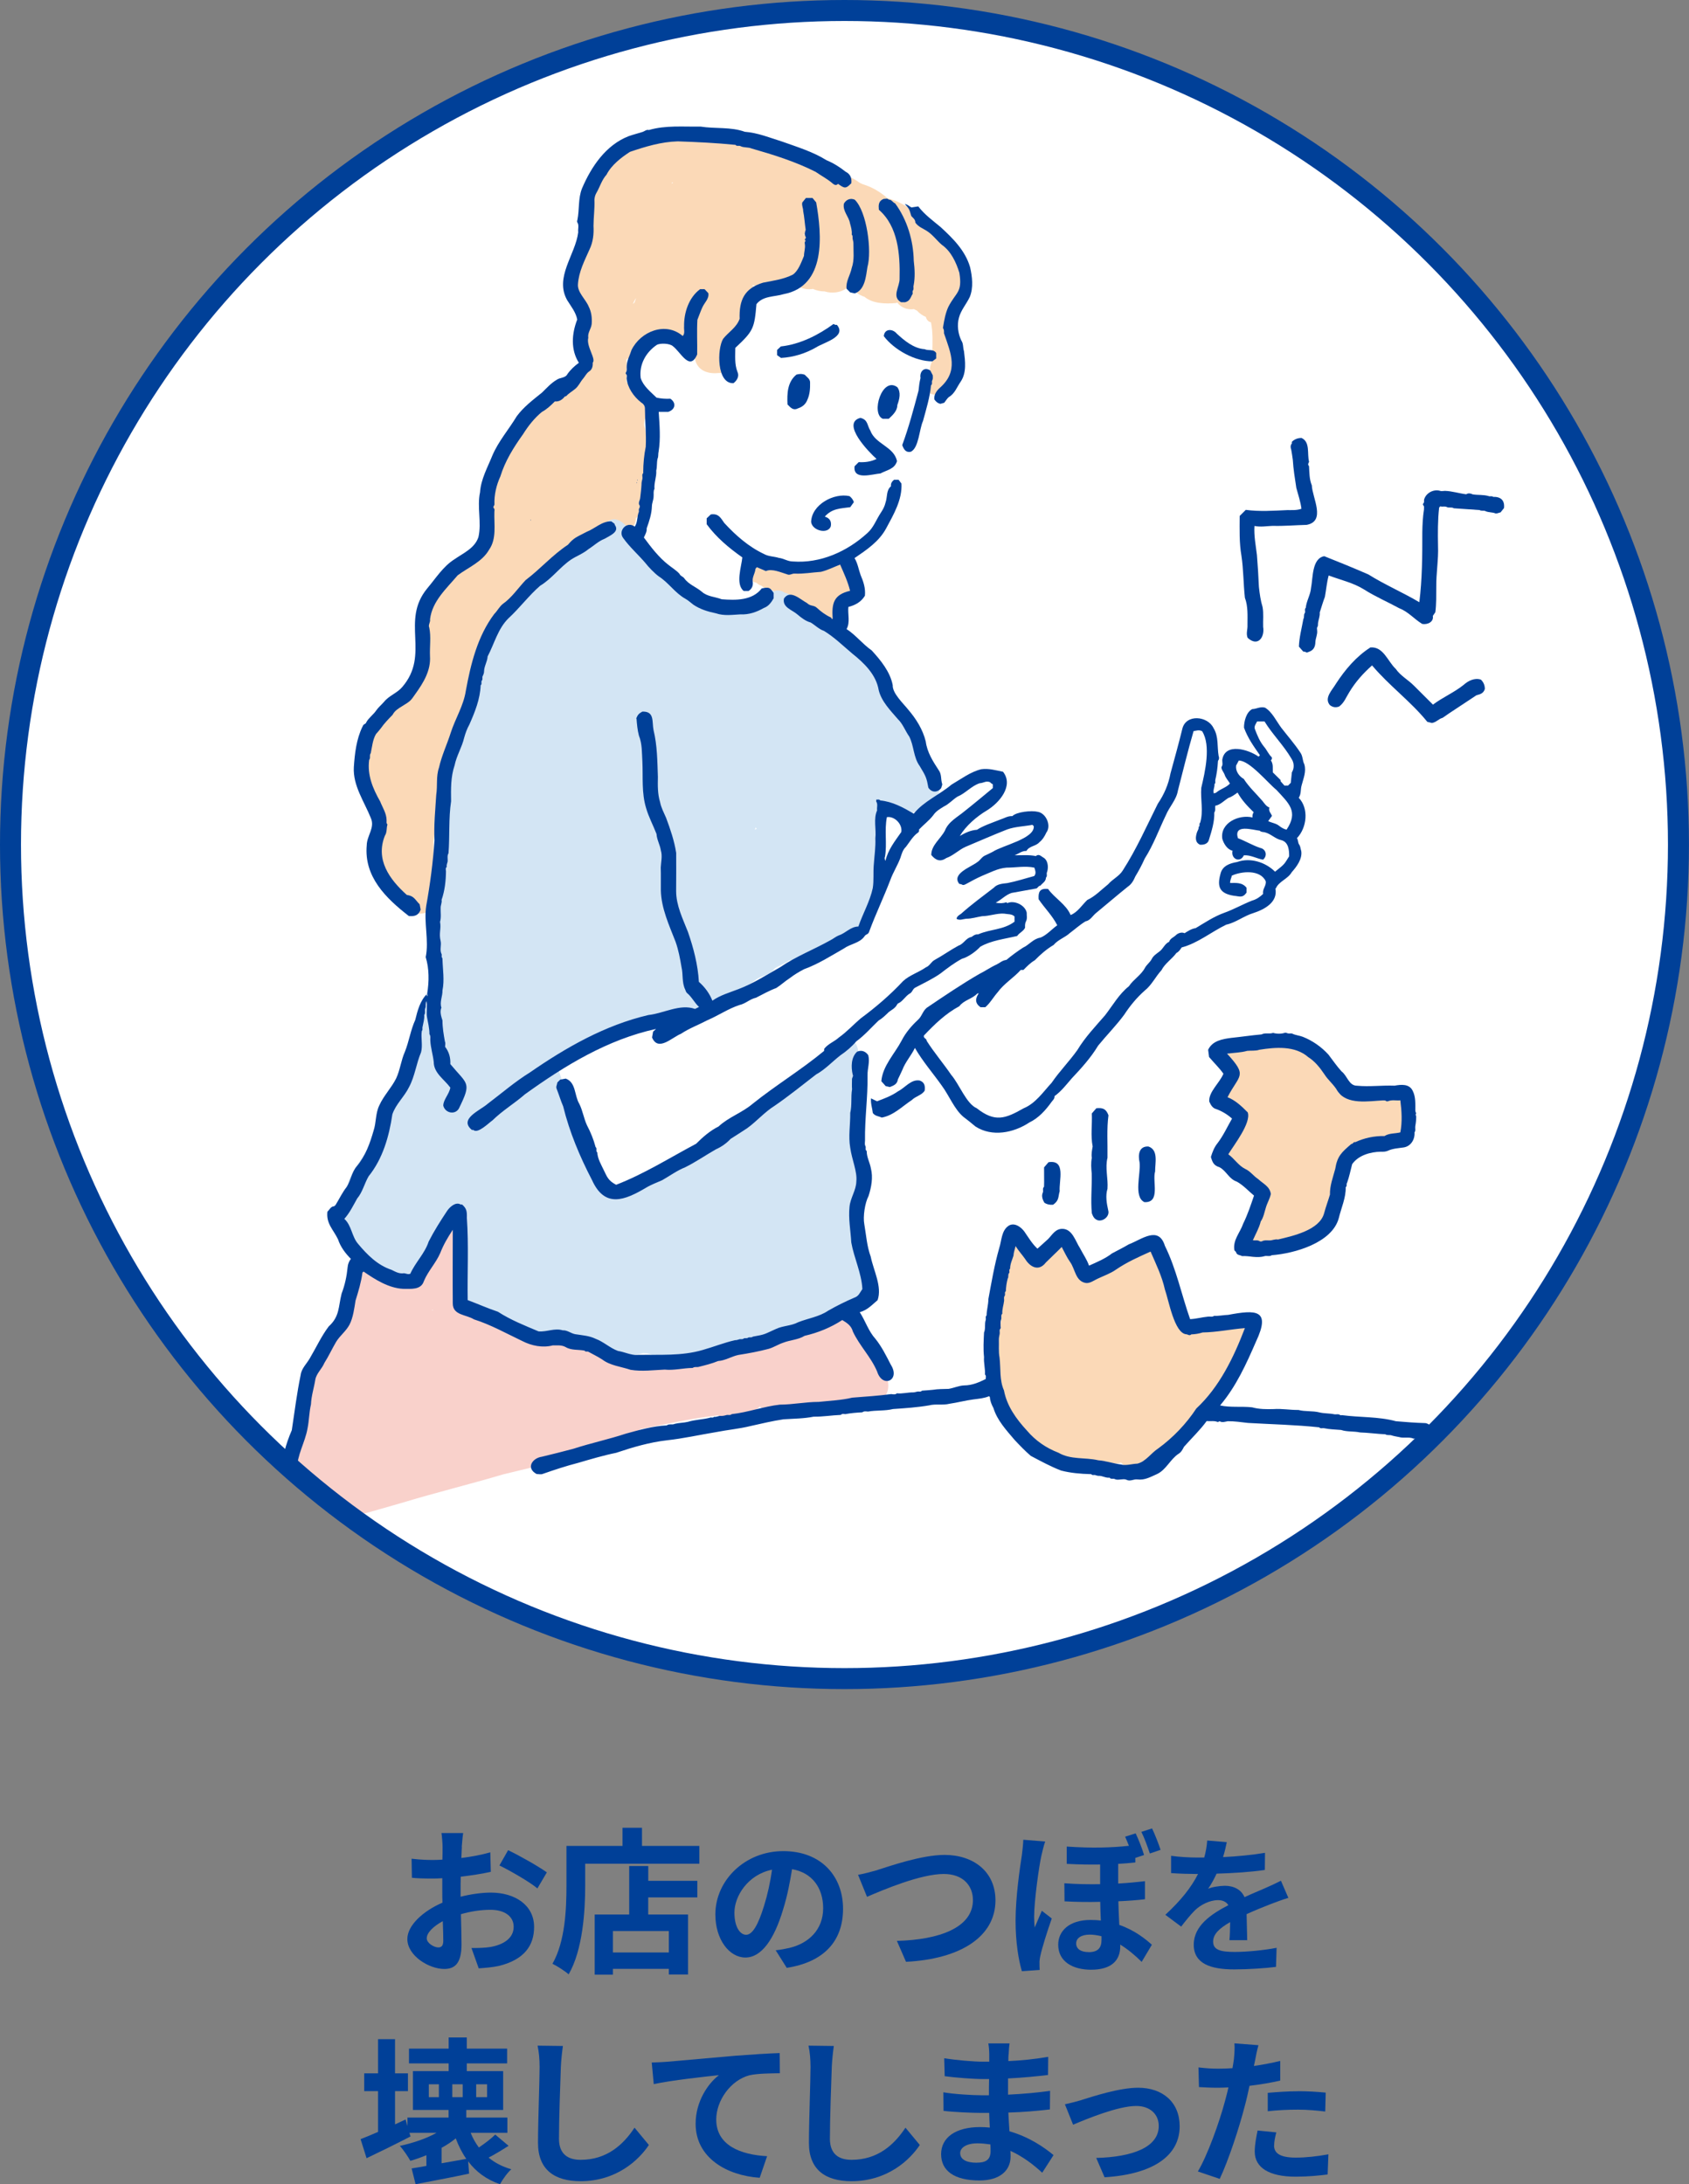 <?xml version="1.0" encoding="UTF-8"?>
<svg id="_レイヤー_2" data-name="レイヤー_2" xmlns="http://www.w3.org/2000/svg" xmlns:xlink="http://www.w3.org/1999/xlink" viewBox="0 0 307.41 397.58">
  <rect x="0" y="0" width="307.41" height="397.58" fill="#808080" stroke="none"/>
  <defs>
    <style>
      .cls-1 {
        fill: none;
      }

      .cls-1, .cls-2 {
        stroke: #004098;
        stroke-miterlimit: 10;
        stroke-width: 3.82px;
      }

      .cls-3, .cls-2 {
        fill: #fff;
      }

      .cls-4 {
        fill: #d3e5f4;
      }

      .cls-5 {
        fill: #fbd9b7;
      }

      .cls-6 {
        fill: #004098;
      }

      .cls-7 {
        fill: #f9d1cb;
      }

      .cls-8 {
        clip-path: url(#clippath);
      }
    </style>
    <clipPath id="clippath">
      <ellipse class="cls-2" cx="153.7" cy="153.73" rx="151.79" ry="151.82"/>
    </clipPath>
  </defs>
  <g id="_保証内容" data-name="保証内容">
    <g>
      <g>
        <path class="cls-6" d="M84.06,336.17c-.03.63-.06,1.32-.09,2.03,1.89-.23,3.78-.6,5.27-1.03l.09,3.55c-1.63.37-3.61.66-5.47.89-.03.86-.03,1.75-.03,2.58v1.06c1.95-.49,3.93-.75,5.5-.75,4.41,0,7.88,2.29,7.88,6.25,0,3.38-1.78,5.93-6.33,7.08-1.32.29-2.58.37-3.75.46l-1.32-3.7c1.29,0,2.52-.03,3.52-.2,2.32-.43,4.16-1.58,4.16-3.67,0-1.95-1.72-3.09-4.21-3.09-1.78,0-3.64.29-5.39.8.06,2.26.11,4.5.11,5.47,0,3.55-1.26,4.5-3.15,4.5-2.78,0-6.71-2.41-6.71-5.45,0-2.49,2.87-5.1,6.39-6.62-.03-.69-.03-1.38-.03-2.04v-2.41c-.54.03-1.06.06-1.52.06-1.92,0-3.04-.03-4.01-.14l-.06-3.47c1.69.2,2.92.23,3.95.23.52,0,1.09-.03,1.66-.06.03-1,.03-1.83.03-2.32,0-.6-.11-2.01-.2-2.52h3.95c-.09.52-.2,1.75-.26,2.49ZM79.76,354.48c.52,0,.92-.23.92-1.2,0-.72-.03-2.03-.09-3.58-1.75.95-2.92,2.12-2.92,3.12,0,.89,1.35,1.66,2.09,1.66ZM99.53,340.82l-1.72,2.92c-1.38-1.18-5.13-3.32-6.91-4.18l1.58-2.78c2.21,1.06,5.53,2.95,7.05,4.04Z"/>
        <path class="cls-6" d="M127.29,336v3.24h-20.78v3.98c0,4.61-.43,11.69-3.01,16.16-.63-.57-2.15-1.55-2.95-1.92,2.35-4.1,2.55-10.12,2.55-14.24v-7.22h10.2v-3.3h3.55v3.3h10.43ZM117.98,342.36h8.94v3.01h-8.94v3.12h7.25v10.92h-3.5v-1.03h-10.17v1.06h-3.32v-10.95h6.28v-8.83h3.47v2.69ZM121.73,351.5h-10.17v3.9h10.17v-3.9Z"/>
        <path class="cls-6" d="M143.2,358.21l-2.02-3.21c1.02-.11,1.78-.27,2.5-.43,3.45-.81,6.14-3.29,6.14-7.22,0-3.72-2.02-6.49-5.66-7.11-.38,2.29-.83,4.77-1.62,7.3-1.62,5.44-3.93,8.78-6.87,8.78s-5.47-3.29-5.47-7.84c0-6.22,5.39-11.53,12.36-11.53s10.88,4.63,10.88,10.5-3.47,9.7-10.26,10.75ZM135.79,352.18c1.13,0,2.18-1.7,3.29-5.33.62-1.99,1.13-4.28,1.43-6.52-4.44.92-6.84,4.85-6.84,7.81,0,2.72,1.08,4.04,2.13,4.04Z"/>
        <path class="cls-6" d="M159.68,340.39c2.21-.69,8.05-2.75,12.24-2.75,5.19,0,9.26,2.98,9.26,8.28,0,6.5-6.19,10.66-16.28,11.18l-1.66-3.81c7.77-.2,13.84-2.44,13.84-7.42,0-2.69-1.86-4.76-5.3-4.76-4.21,0-11,2.87-13.98,4.16l-1.63-4.01c1.06-.17,2.49-.57,3.52-.86Z"/>
        <path class="cls-6" d="M189.54,337.78c-.43,1.89-1.32,8.25-1.32,11.12,0,.54.03,1.35.11,1.95.4-1,.89-2.09,1.29-3.04l1.81,1.4c-.83,2.35-1.75,5.27-2.09,6.85-.09.4-.17,1-.14,1.32,0,.32,0,.77.03,1.2l-3.24.23c-.6-2.01-1.15-5.27-1.15-9.17,0-4.33.8-9.77,1.15-11.98.09-.75.23-1.86.26-2.78l3.98.32c-.23.6-.57,2.06-.69,2.58ZM208.22,337.66l-1.58.52v.83c-.97.11-2.01.2-3.12.26v3.58c1.75-.09,3.38-.26,4.87-.43v3.29c-1.4.17-3.07.29-4.84.37.03,1.55.11,2.98.17,4.3,2.87,1,4.81,2.61,5.93,3.61l-1.86,3.12c-1.2-1.2-2.52-2.29-3.9-3.15v.34c0,2.52-1.58,4.24-5.3,4.24-3.32,0-5.99-1.46-5.99-4.56,0-2.49,2.01-4.5,5.87-4.5.66,0,1.29.03,1.89.11-.06-1.09-.09-2.26-.11-3.41-2.09.06-4.3.03-6.5-.09l-.03-3.29c2.24.17,4.41.2,6.51.17v-3.58c-1.81.03-3.84,0-6.08-.12v-3.15c4.64.32,8.25.2,11.32-.14-.23-.57-.46-1.15-.69-1.66l1.92-.6c.54,1.15,1.2,2.81,1.52,3.93ZM198.13,355.34c1.75,0,2.35-.83,2.35-2.21v-.69c-.72-.17-1.43-.29-2.12-.29-1.6,0-2.49.66-2.49,1.6,0,1.03.89,1.58,2.26,1.58ZM211.23,336.72l-1.95.66c-.43-1.26-.97-2.81-1.55-3.93l1.95-.63c.54,1.12,1.2,2.81,1.55,3.9Z"/>
        <path class="cls-6" d="M222.62,338.04c2.56-.13,5.25-.38,7.62-.78l-.03,3.12c-2.56.38-5.87.59-8.78.67-.46,1-1,1.97-1.54,2.75.7-.32,2.15-.54,3.04-.54,1.64,0,2.99.7,3.58,2.07,1.4-.65,2.53-1.1,3.64-1.59,1.05-.46,1.99-.89,2.99-1.4l1.35,3.12c-.86.24-2.29.78-3.21,1.13-1.21.48-2.75,1.08-4.39,1.83.03,1.51.08,3.5.11,4.74h-3.23c.08-.81.11-2.1.13-3.29-2.02,1.16-3.1,2.21-3.1,3.55,0,1.48,1.27,1.88,3.9,1.88,2.29,0,5.28-.3,7.65-.75l-.11,3.47c-1.78.24-5.09.46-7.62.46-4.23,0-7.35-1.02-7.35-4.5s3.23-5.6,6.3-7.19c-.4-.67-1.13-.92-1.89-.92-1.51,0-3.18.86-4.2,1.86-.81.81-1.59,1.78-2.5,2.96l-2.88-2.15c2.83-2.61,4.74-5.01,5.95-7.43h-.35c-1.1,0-3.07-.05-4.55-.16v-3.15c1.37.21,3.37.32,4.74.32h1.29c.3-1.08.48-2.13.54-3.1l3.56.3c-.13.67-.32,1.56-.67,2.69Z"/>
        <path class="cls-6" d="M92.57,390.59c-1.2.77-2.49,1.55-3.64,2.15,1.15.95,2.52,1.66,4.13,2.12-.72.63-1.6,1.89-2.06,2.72-2.49-.86-4.36-2.26-5.79-4.16l.17,2.24c-3.38.72-6.96,1.38-9.74,1.92l-.72-2.87c.8-.12,1.69-.29,2.69-.46v-1.95c-.97.4-1.95.75-2.92,1.03-.37-.69-1.32-2.09-1.92-2.72,2.38-.52,4.81-1.32,6.68-2.38h-4.93l.2.66c-2.67,1.38-5.59,2.81-8,3.96l-1.09-3.47c.89-.34,1.98-.8,3.18-1.32v-7.42h-2.52v-3.24h2.52v-6.22h3.09v6.22h2.35v3.24h-2.35v6.05l1.92-.89.34,1.2v-1.55h7.48v-1.38h-6.48v-7.08h6.5v-1.4h-7.22v-2.69h7.22v-2.03h3.3v2.03h7.34v2.69h-7.34v1.4h6.62v7.08h-6.71v1.38h7.48v2.78h-6.68c.37.97.89,1.86,1.49,2.67,1.06-.72,2.26-1.63,2.98-2.35l2.41,2.03ZM79.88,379.39h-1.83v2.35h1.83v-2.35ZM84.87,392.97c-.77-1.09-1.4-2.35-1.92-3.73-.77.63-1.63,1.2-2.58,1.72v2.81l4.5-.8ZM82.32,381.74h1.89v-2.35h-1.89v2.35ZM86.67,381.74h1.98v-2.35h-1.98v2.35Z"/>
        <path class="cls-6" d="M102.08,376.23c-.11,3.09-.34,9.51-.34,13.07,0,2.89,1.72,3.84,3.95,3.84,4.73,0,7.74-2.72,9.8-5.85l2.61,3.15c-1.83,2.75-5.9,6.59-12.44,6.59-4.7,0-7.74-2.06-7.74-6.96,0-3.84.29-11.38.29-13.84,0-1.35-.11-2.72-.37-3.87l4.61.06c-.17,1.2-.32,2.67-.37,3.81Z"/>
        <path class="cls-6" d="M121.45,375.29c2.38-.2,7.11-.63,12.35-1.09,2.95-.23,6.1-.43,8.11-.49l.03,3.67c-1.55.03-4.01.03-5.53.37-3.47.92-6.05,4.64-6.05,8.05,0,4.7,4.41,6.42,9.26,6.68l-1.35,3.93c-5.99-.4-11.66-3.64-11.66-9.83,0-4.13,2.32-7.39,4.24-8.85-2.69.29-8.54.92-11.86,1.63l-.37-3.93c1.15-.03,2.26-.09,2.84-.14Z"/>
        <path class="cls-6" d="M151.39,376.23c-.11,3.09-.34,9.51-.34,13.07,0,2.89,1.72,3.84,3.95,3.84,4.73,0,7.74-2.72,9.8-5.85l2.61,3.15c-1.83,2.75-5.9,6.59-12.44,6.59-4.7,0-7.74-2.06-7.74-6.96,0-3.84.29-11.38.29-13.84,0-1.35-.11-2.72-.37-3.87l4.61.06c-.17,1.2-.32,2.67-.37,3.81Z"/>
        <path class="cls-6" d="M183.56,374c-.03.29-.03.72-.03,1.17,2.35-.11,4.73-.34,7.25-.77l-.03,3.3c-1.89.23-4.5.49-7.28.63v2.95c2.89-.14,5.33-.37,7.65-.69l-.03,3.38c-2.58.29-4.81.49-7.56.57.06,1.09.11,2.26.2,3.41,3.61,1.03,6.36,2.95,8.02,4.33l-2.06,3.21c-1.55-1.43-3.5-2.95-5.79-3.98.03.4.03.75.03,1.06,0,2.44-1.86,4.33-5.65,4.33-4.58,0-6.99-1.75-6.99-4.79s2.67-4.93,7.08-4.93c.6,0,1.2.03,1.78.09-.06-.89-.09-1.8-.11-2.67h-1.49c-1.66,0-4.93-.14-6.82-.37l-.03-3.38c1.86.34,5.39.54,6.91.54h1.38c0-.95,0-1.98.03-2.95h-1.06c-1.81,0-5.13-.26-7.02-.52l-.09-3.27c2.06.34,5.33.63,7.08.63h1.12v-1.35c0-.54-.06-1.43-.17-1.98h3.87c-.09.57-.14,1.29-.17,2.03ZM177.77,393.66c1.52,0,2.52-.43,2.52-2.09,0-.32,0-.72-.03-1.23-.77-.11-1.55-.2-2.35-.2-2.03,0-3.15.8-3.15,1.78,0,1.09,1.03,1.75,3.01,1.75Z"/>
        <path class="cls-6" d="M196.85,382.25c1.95-.6,6.82-2.23,10.29-2.23,4.53,0,7.57,2.69,7.57,7.02,0,5.19-4.56,8.71-13.67,9.28l-1.52-3.52c6.56-.17,11.38-1.92,11.38-5.82,0-2.15-1.6-3.64-4.1-3.64-3.32,0-9.06,2.38-11.49,3.41l-1.49-3.72c.86-.17,2.18-.52,3.04-.77Z"/>
        <path class="cls-6" d="M228.45,374.97c-.06.32-.14.69-.23,1.09,1.6-.23,3.21-.54,4.79-.92v3.58c-1.72.4-3.67.72-5.59.95-.26,1.23-.54,2.49-.86,3.67-1.03,4.01-2.95,9.86-4.56,13.27l-3.98-1.35c1.72-2.87,3.9-8.88,4.96-12.89.2-.77.43-1.58.6-2.41-.66.03-1.29.06-1.89.06-1.38,0-2.46-.06-3.47-.12l-.09-3.58c1.46.17,2.44.23,3.61.23.83,0,1.69-.03,2.58-.09.11-.63.2-1.17.26-1.63.11-1.06.17-2.24.09-2.89l4.38.34c-.23.77-.49,2.06-.6,2.69ZM231.89,390.53c0,1.26.86,2.21,3.93,2.21,1.92,0,3.9-.23,5.96-.6l-.14,3.67c-1.6.2-3.55.4-5.85.4-4.81,0-7.42-1.66-7.42-4.56,0-1.32.29-2.69.52-3.84l3.41.34c-.23.8-.4,1.75-.4,2.38ZM236.25,380.65c1.63,0,3.35.09,5.04.26l-.09,3.44c-1.43-.17-3.18-.34-4.93-.34-1.95,0-3.73.09-5.53.29v-3.35c1.6-.14,3.67-.29,5.5-.29Z"/>
      </g>
      <g>
        <ellipse class="cls-3" cx="153.7" cy="153.73" rx="151.79" ry="151.82"/>
        <g class="cls-8">
          <g>
            <g>
              <path class="cls-5" d="M174.26,55.4c1.69-.51,1.48-3.71,1.43-5.13-.09-.96-.21-1.97-.71-2.81-.38-.57-1.04-1.02-1.73-1.01-.78-1.37-1.71-2.67-2.69-3.9-1.44-1.87-3.36-3.28-5.21-4.71-1.16-.81-2.45-1.41-3.82-1.75-1.28-1.13-2.78-2.03-4.42-2.53-.37-.14-.71-.3-1.02-.56-.49-.33-1-.61-1.55-.8-1.2-.41-2.52-.45-3.75-.16-3.37-3.56-9.46-6.9-14.46-5.41-3.03-1.47-9.16-1.53-11.93-1.13-2.25-1.43-6.09.25-8.39,1.11-4.83,1.29-7.96,6.14-9.33,10.7-.69,2.25-.39,4.62.28,6.83,0,.02.01.04.02.06-2.54,3.38-4.58,7.54-1.17,11.21.11,1.25.62,2.45.8,3.66-.28,2.36-.71,4.69-1.17,7.02-.07.27-.12.54-.13.81-.08.06-.15.13-.22.2-.32.35-.64.69-.93,1.07-.8.77-1.49,1.64-2.07,2.58-.35.37-.68.76-.94,1.21-.07.12-.13.25-.19.38-.52.46-1.06.88-1.61,1.29-.63.26-1.1.76-1.6,1.21-1.72,1.28-3.48,2.71-4.36,4.72-.16.42-.26.87-.25,1.32-.46.91-.9,1.84-1.33,2.77-.71,1.63-1.43,3.31-1.61,5.09-.08.4-.15.81-.23,1.22-.87,1.77-2.61,5.33-1.04,7.03-.02.27-.03.54-.03.81-.03.21-.06.42-.09.63-.55.54-1.29.88-1.85,1.43-.33.29-.65.57-.95.88-.77.81-1.47,1.71-2.08,2.65-.76.47-1.19,1.34-1.86,1.91-1.06.59-2.16,1.62-2.36,2.77-.83.93-1.55,1.95-1.97,3.12-.33.91-.57,1.85-.72,2.81-.1.66-.12,1.35.1,1.99-.22,1.39-.19,3.66.68,5.02-.03.12-.06.25-.08.37-1.93.23-2.29,2.66-3.05,4.11-.7.84-1.38,1.7-2.11,2.51-1.53-.1-2.68,1.22-3.57,2.3-1.08.76-1.96,1.81-2.44,3.04-.79,3.92-1.71,8.68.79,12.21.27,1.78.73,3.54,1.38,5.22-.29,1.16.18,2.28.19,3.41-1.32,2.27.31,5.1,1.61,7.03.62,1.68,1.55,3.96,3.7,3.8.18.27.39.51.65.72.35.28.75.48,1.2.54,2.75.44,4.32-3.16,2.28-4.99.78-2.57.53-5.39.53-8.05.45-2.36.11-4.81.54-7.15.58-2.5,1.3-4.97,1.96-7.45.32-1.49,1.29-3.8,1.01-5.45.39-.39.65-.88.79-1.41.24-.73.48-1.46.71-2.19.46-.31.81-.83.87-1.38.15-1.06.4-2.11.62-3.16.32-1,.75-1.96,1.07-2.96.1-.44.15-.92.03-1.36.09-.35.19-.7.28-1.05.2-.75.39-1.5.53-2.26.5-.92.98-1.86,1.45-2.8.38-.27.69-.62.98-.98,1.07-.88,2.11-1.8,3.13-2.74,1.45-1.45,2.92-2.89,4.23-4.48.45-.53.89-1.06,1.31-1.61.58-.5,1.11-1.04,1.63-1.6,3.58-.79,6.54-2.56,8.53-5.69.35-.5.62-1.05.82-1.63,1.03.56,2.3.43,3.27-.21.21.23.44.41.72.53.62.26,1.37.05,1.85-.4.39-.39.5-.95.55-1.49,1.16-.87,1.18-3.24,1.28-4.75.24-2.57.49-5.14.54-7.72-.08-1.44.17-2.96-.34-4.34-.14-1.09.63-1.96.34-3.05-.68-1.78-1.88-3.82-3.57-4.9,0-1.39.09-2.78,0-4.16.54-.15.98-.52,1.27-.99,2.05-3.33,4.63-2.8,6.19-3.5,1.17.7,2.46,1.15,3.67.57.01,0,.03.01.04.02.17.06.33.12.5.16.07.15.14.3.22.45.01.03.03.05.04.08-.13.97.43,1.81.5,2.74.19,2.35,2.17,3.21,4.29,2.98,3.03.14,2.68-3.24,2.16-5.29.02-.05.04-.11.05-.16.14-.46.16-.96.08-1.44.97-.67,1.65-1.78,1.69-2.97,2.33-1.01,3.67-4.17,2.21-6.18.1.04.21.08.31.11.99.3,2.08.22,3.04-.14.21-.07.41-.18.6-.3,1.02.27,2.1-.11,2.88-.8.08-.07.16-.14.23-.21.53,1.55,2.33,2.37,3.97,2.07.68.3,1.4.45,2.13.45.68.22,1.39.26,2.1.17,1.02-.13,1.88-.6,2.55-1.34.51.98,1.4,1.77,2.61,2.15,1.5,1.27,3.85,1.31,5.73,1.14.08-.03.16-.06.24-.09.69.94,1.9,1.38,3.04,1.19.17.1.35.19.54.27.45.52,1.01.9,1.62,1.15.11.47.43.91.93.97.37,1.83.3,3.71.24,5.57-.01.53-.03,1.07-.05,1.6,0,0,0,0,0,0-.34.73-.59,1.61-.12,2.34-.27.59-.74,1.08-.91,1.72-.27.86.39,1.83,1.28,1.92.43.16.91.18,1.34,0,.92-.36,1.07-1.42,1.36-2.25.4-1.05.86-2.09.97-3.22.11-.62.16-1.32-.24-1.85.1-.72.29-1.55-.22-2.18.02-.79.26-1.58-.26-2.21.05-.42.04-.83.02-1.25.11-.62.18-1.25.25-1.88.49-.43.88-.97,1.14-1.56ZM122.42,33.19s0,0,0,.01c.02.05.04.09.06.13-.08,0-.16.02-.25.03-.01,0-.02,0-.03,0,.07-.06.14-.12.21-.18ZM115.18,55.33c.16-.37.35-.75.59-1.08-.09.28-.19.55-.28.82-.1.09-.2.17-.31.26ZM146.25,42.63c.07.06.13.11.2.16-.06,0-.12.02-.17.03,0-.06-.02-.13-.03-.19Z"/>
              <path class="cls-5" d="M151.53,102.26c-.55-.05-1.11.07-1.57.38-.57-.11-1.17-.08-1.71.15-.17.07-.32.16-.47.27-.73-.04-1.46.14-2.01.65-1.44-.76-4.79-2.03-6.15-.75-.32.02-.62.13-.89.29-.6-1.42-2.21-.95-2.36.47-.13.52-.03,1.09.32,1.51.09.45.46.79.92.82.28.22.57.45.92.54.52.36,1.08.78,1.74.67.81.48,1.62,1.21,2.63,1.1.45.3.92.59,1.41.83.29.14.6.22.82.48.64.55,1.34,1.3,2.27,1.17.06.07.13.13.19.2.12.13.25.27.38.4.07.75.38,1.54,1.07,1.92,1.41.81,3.03-.29,2.99-1.88.65-.54.82-1.53.5-2.3,2.18.73,3.83-1.65,2.5-3.5.05-1.89-1.35-4.21-3.5-3.41Z"/>
              <path class="cls-7" d="M160.61,250.09c-.36-.68-.72-1.37-1.1-2.05-.47-1.31-1.21-2.53-2.17-3.54-.32-1.32-.91-2.63-1.93-3.57-1.33-1.31-3.49-1.9-5.17-.92-.93.43-1.87.84-2.85,1.16-1.11.23-2.24.85-2.47,2.06-.68.28-1.39.46-2.09.66-.77-.56-1.77-.62-2.67-.45-.83.09-1.66.18-2.49.29-3.12.43-6.23.88-9.33,1.43-2.87.52-5.75.97-8.56,1.76-1.47.39-3.22.74-3.99,2.2-.15.03-.29.06-.44.08-.34-.65-.94-1.16-1.63-1.39-.37-1.28-1.58-1.88-2.79-2.12-1.36-.38-3.37-.69-4.86-.92-.29-.7-.94-1.21-1.67-1.39-1.3-.29-2.66-.34-3.98-.23-1.78-.15-3.55-.35-5.32-.59.1.02.21.03.31.05-1.5-.22-3.08-.48-4.67-.75-1.36-.83-2.72-1.65-4.1-2.43-2.78-1.62-1.9-.38-3.71-3.28.28-2.11.53-4.23.73-6.35.31-1.09.6-2.18.88-3.27.26-.89.12-1.92-.53-2.62-1.07-1.29-3.14-1.09-3.93.39-.16.29-.32.58-.45.89-.11.26-.2.53-.3.8-.25.29-.48.6-.66.94-.34.67-.57,1.22-.88,1.96-.87.35-1.25,1.23-1.54,2.06-.64,1.08-1.24,2.18-1.89,3.24-.62-.22-1.33-.16-1.9.16-.05-.04-.09-.08-.14-.11-.34-.24-.74-.39-1.15-.43-.05-.55-.35-1.08-.74-1.45-.37-.35-.85-.57-1.36-.63-.71-1.83-3.24-1.98-4.26-.33-.3.43-.45.94-.55,1.45-.16.68-.32,1.36-.48,2.04-.36,1.55-.75,3.12-.86,4.71-1.98,1.54-3.58,3.56-4.85,5.71-1.05,1.79-1.68,3.78-2.21,5.77-.07.41-.03.75-.29,1.1-.36.72-.82,1.4-1.11,2.16-.16.41-.18.86-.11,1.3-.18.94.04,2.01.83,2.62-.33.67-.62,1.37-.9,2.06-.33.27-.55.62-.71,1.01-.55,1.23-.78,2.57-1.06,3.88-.3.83-.69,1.64-.96,2.49-.06.46-.13.83-.31,1.25-.32,1.04-.73,2.09-.72,3.19.08.73.23,1.51.78,2.05-.03.12-.05.25-.06.37-.05.53.1,1.08.39,1.52-.04.42.02.86.2,1.24.55,1.21,1.94,1.62,3.14,1.23.52.16,1.05.1,1.57-.03,1.7-.62,3.41-1.24,5.13-1.83,3.9-.91,7.74-2.07,11.59-3.17,6.08-1.84,12.26-3.35,18.36-5.16,3.58-.87,7.17-1.74,10.76-2.58.69-.13,1.39-.26,2.08-.39.61-.11,1.15-.45,1.51-.95.14-.2.25-.41.32-.64,2.91-.62,5.78-1.37,8.65-2.16.82-.26,1.32-.84,1.53-1.49,4.75-.93,9.48-2.01,14.3-2.52,1.23.93,2.29.19,3.55-.15.78-.2,1.65.04,2.37-.38.21-.11.41-.24.59-.39.4-.14.73-.38,1-.69.82.71,1.9.5,2.87.34,1.35-.2,2.68-.48,4.03-.71,1.72-.15,3.44-.24,5.15-.42,2.29-.2,4.57-.49,6.87-.49.34.01.68.03,1.03.07.47.13.96.23,1.45.11,1.62-.33,2.14-1.78,1.96-3.27-.11-.65-.5-1.17-1.02-1.56ZM78.64,238.5s.04-.07.06-.11c.03.06.07.11.1.17-.05-.02-.11-.04-.17-.06Z"/>
            </g>
            <path class="cls-4" d="M170.37,141.89c-.34-.61-.6-1.27-1.04-1.81-.45-.48-.64-1.14-.95-1.71-.41-.82-.81-1.58-1.22-2.41-.37-.73-.74-1.56-1.3-2.19.01-.3-.04-.6-.17-.88-.32-.69-.72-1.33-1.11-1.98-.76-1.23-1.58-2.41-2.4-3.6-.48-.74-1.08-1.4-1.41-2.23.53-1.79-.91-2.96-2.1-4.03-.84-1.23-1.75-3.03-3.49-2.87-.75-.61-1.44-1.29-2.11-1.98-.74-.7-1.54-1.62-2.63-1.66-.5-.6-1.27-.98-1.87-1.49-.72-.55-1.39-1.16-2.04-1.79.1-1.69-2.36-3.04-3.78-3.41-.53-.37-1.22-.48-1.83-.25-1.14-.32-2.52.22-2.63,1.51-.31-.04-.62-.02-.92.06-.78.21-1.38.82-1.62,1.56-.51.19-1.12.26-1.51.68-.24.05-.46,0-.68-.08-.68-.25-1.33-.58-2.01-.85-2.03-.79-4.22-1.22-6.4-1.29-1.12-.98-1.99-2.19-3.01-3.27-.96-1-1.9-2.02-2.92-2.96-.77-.71-1.39-1.53-2.03-2.35.27-1.36-.95-2.29-1.71-3.23-1.01-.94-1.75-2.31-3.13-2.76-1.05-.36-2.27.34-2.4,1.46-.04.3.01.59.11.86-.41.03-.81.12-1.19.24-1.64.47-2.75,1.84-3.91,3-2.55.43-4.74,2.48-6.32,4.42-3.16,1.64-5.55,4.44-7.62,7.28-.46.67-.91,1.34-1.34,2.03-.49.72-.91,1.65-.53,2.51-1.15,1.65-1.96,3.48-2.79,5.29-1.14,2.48-1.92,5.13-2.29,7.83-.08.58-.15,1.17-.18,1.75-.39,1.07-.76,2.16-1.14,3.24-.63,1.75-1.2,3.52-1.76,5.3-.27.92-.57,1.83-.79,2.76-.13.66-.26,1.37-.06,2.03-.31,1.21-.57,2.43-.81,3.65-.28,1.61-.6,3.37,1.08,4.33,0,1.17-.22,2.68.13,3.88-1.31,1.4-.55,4.2-1.13,6.01-.42,3.84-2.81,15.89-.46,18.62,0,.4.01.8.02,1.2-2.36.1-2.56,4.18-3.39,5.95-1.13,3.88-2.69,7.65-3.58,11.59-1.27.76-1.58,3.97-2.37,5.41-1.58,2.08-2.94,4.37-4.44,6.53-1.03,1.78-3.13,4.36-1.14,6.19.02,1.62-2.2,2.59-1.67,4.26.4,3.32,3.71,8.32,7.04,9.34.95,1.17,2,2.85,3.72,2.65,1.74-.26,3.04-1.38,3.72-2.97,1.59-2.32,3.09-4.83,3.93-7.57.29-1.06,1.06-2.08.84-3.21.03-.06.07-.12.1-.17.79.1,1.59.13,2.38.27.24,3.13-.11,6.24-.41,9.35.13,2.52-1.72,7.41,2.05,7.81,1.15.88,2.72,1.08,3.9,2.01,2.3,1.6,4.96,2.58,7.63,3.34.84.23,1.63-.03,2.21-.55.05.02.11.04.16.05,1.54.83,3.23,1.32,4.95,1.63,1.35.21,2.74.48,4.1.16,2.04,1,4.16,2.12,6.48,2.18.66,0,1.3-.09,1.93-.28.5.02.98.09,1.44.31,3.07,1.15,6.51.91,9.52-.34.98-.26,1.89-.69,2.76-1.19.36.21.78.33,1.21.34,1.27.14,2.5-.25,3.68-.67,1.53-.55,3.02-1.19,4.6-1.58.75-.24,1.5-.51,2.22-.81,1.43-.18,2.81-.65,4.16-1.14.71-.19,1.41-.42,2.04-.8.43-.3.92-.51,1.38-.77,1.39-.44,2.71-1.07,4.02-1.7,1.2.2,2.5-.34,3.08-1.43.97-2.04.01-4.35-.46-6.4-.65-2.73-.98-5.52-1.45-8.28,2.06-1.83,1.19-6.41.89-8.88-.03-.86-.21-1.7-.37-2.54-.08-.52-.05-1.06-.28-1.55.03-1.49-.16-2.99-.3-4.48,0-1.7-.02-3.4.03-5.1.63-.79.38-1.88.47-2.81.31-1.64.58-3.3.44-4.97-.03-1.33-.94-2.77-2.44-2.36-1.46.4-1.49,1.76-1.36,3.02-.1.06-.2.13-.29.21-1.09-.44-1.94.3-2.78.9-1.14.76-2.26,1.55-3.45,2.24-1.52.89-2.94,1.93-4.25,3.11-.57.45-1.02,1.03-1.6,1.44-3.5,2.46-6.76,5.25-9.49,8.54-3.44.74-6.53,2.55-9.6,4.19-1.79.26-3.59.73-5.17,1.64-1.49.95-2.83,2.16-3.95,3.52-.39-.09-.79-.17-1.18-.25-.57-.51-1.19-.96-1.87-1.31-.14-.28-.29-.55-.47-.81-.24-2.22-1.73-5.29-2.04-6.89-1.74-5.05-3.25-10.17-5.05-15.2,1.76-1.48,3.4-3.19,5.43-4.3,1.68.27,3.29-.83,4.95-1.06,3.53-.86,6.99-1.97,10.44-3.12,1.61-.25,3.21-.53,4.82-.73,1.05-.27,1.75-1.32,1.72-2.36.22.08.47.13.74.15,3.21.72,5.86-2.04,8.28-3.72,1.05-.8,2.67-.84,3.39-2.03.83-.6,1.85-.84,2.64-1.47,1.36.01,2.45-1.04,3.73-1.41,1.46-.1,2.78-.8,3.89-1.78.77.01,1.43-.44,2.01-.91.81-.48,1.7-.82,2.46-1.39,1.31-.64,2.48-1.18,2.58-2.87.8-.84.71-2.14.58-3.22.92-2.18.11-4.8.39-7.13.07-3.43.87-7.05.35-10.46.71.29,1.42.6,2.19.74,1.08.51,2.06,1.3,3.25,1.56.66.15,1.32-.06,1.88-.39.53-.09,1.07-.19,1.51-.53.62-.45.97-1.15,1.59-1.6.35-.27.58-.64.79-1.02.54-.9-.05-1.83-.48-2.64ZM124.35,172.04c.25.73.5,1.46.74,2.2-.15-.21-.3-.41-.44-.62-.1-.53-.2-1.06-.3-1.58ZM137.38,151.03c.05-.14.1-.27.15-.41.02.02.03.04.05.06.05.06.1.12.15.17-.12.05-.24.11-.35.18Z"/>
            <g>
              <path class="cls-5" d="M224.68,240.25c-.3.04-.59.11-.88.18-.36.13-.73.02-1.09.08-.37.04-.7.21-1.05.29-2.03.29-4.12.28-6.08.89-.31-.3-.74-.5-1.17-.58-.21-2.31-1.38-4.38-2.01-6.57-.46-1.8-.9-3.62-1.69-5.31-.53-1.19-1.33-2.5-2.75-2.65-.73-.11-1.48.16-2,.67-.18.24-.49.28-.72.48-2.87,1.34-5.47,3.2-8.25,4.71-.38-1.29-1.09-2.45-1.69-3.64-.22-.47-.53-.92-.96-1.22-.2-.15-.41-.26-.64-.35-.35-.3-.77-.5-1.23-.56-1.4-.21-2.77.97-2.8,2.37-.17.08-.33.17-.48.28-.04.03-.08.06-.12.1-.33-.19-.68-.32-1.07-.38.13-1.71-.48-3.36-2.43-3.43-.95,0-1.85.6-2.21,1.48-.65.55-.89,1.44-.86,2.27,0,2.71-.06,5.42-.18,8.12-.08,1.55-.09,3.1-.33,4.63-1.01,1.2-1.13,3.13-1.19,4.65-.12,3.24.1,6.64,1.67,9.55.42.78.97,1.48,1.63,2.08.77,1.29,1.93,2.48,3.47,2.71-.12,1.23.86,2.25,1.84,2.84,1.75.93,3.71,1.34,5.65,1.69,1.38.42,2.91.78,4.35.45.62,0,1.24-.02,1.85-.1.8.61,1.87.49,2.79.26.23.24.51.44.82.58,1.03.46,2.26.07,2.98-.77,1.59-.6,2.94-1.65,4.27-2.67.74.25,1.6.11,2.21-.37,1.05-.77,1.88-1.77,2.72-2.75,1.2-1.4,2.29-2.88,3.26-4.44.68-1.08,1.35-2.19,1.77-3.4.07-.22.13-.44.19-.66.25-.37.5-.75.75-1.12,1.1-1.74,2.08-3.55,3.2-5.28.69-1.01,1.54-2.01,1.19-3.32-.28-1.18-1.52-2-2.72-1.81Z"/>
              <path class="cls-5" d="M255.83,203.43c0-.72-.1-1.45-.38-2.11-.55-1.47-2.14-2.41-3.69-2.19-1.39.02-2.78.11-4.16.26-1.1-.56-2.5-.78-3.62-.15-.11-.09-.22-.17-.34-.24-.4-1.37-1.05-2.69-1.99-3.76-.77-1.28-1.84-2.36-2.95-3.35-1-.85-1.96-1.88-3.28-2.23-1.11-.34-2.41-.07-3.15.86-.46-.09-.94-.11-1.4-.03-.52-.1-1.05-.16-1.58-.21-1.41-.07-2.91-.37-4.26.18-1.62.6-2.31,2.65-1.31,4.07-.1.65,0,1.32.18,1.95-.86.38-1.42,1.34-1.36,2.28-.11.41-.12.84,0,1.27.34,1.21,1.51,2.05,2.71,2.3-.5,1.37-1.02,2.74-1.47,4.13-.29.85-.56,1.74-.45,2.65-.31,1.21-.22,2.68.84,3.51.36.28.79.45,1.24.49.8.55,1.58,1.12,2.38,1.67.75.5,1.52,1.03,2.4,1.24-.97,2.79-2.21,5.46-3.5,8.11-1.43,1.65-1.27,4.19,1.16,4.65.92.14,1.91-.34,2.36-1.15.14-.25.27-.51.39-.77.29-.28.61-.51.93-.75.18.04.36.05.54.04.3-.02.58-.09.83-.26,1.38.58,2.66-.13,3.84-.89,3.11,1.6,5.76-2.64,6.51-5.18.33-1.03.52-2.11.54-3.19.08-.18.15-.37.22-.56.44-1.24.71-2.55.74-3.87-.08-.77.28-1.46.44-2.2.92.5,1.98.19,2.91-.09.83-.25,1.66-.57,2.4-1.03.57-.34,1.09-.73,1.59-1.16.25-.07.51-.14.76-.22,1.09-.31,2.37-.57,2.97-1.63.43-.74.43-1.69,0-2.43Z"/>
            </g>
            <g>
              <path class="cls-6" d="M77.75,180.88c.36-2.28.38-4.54-.27-6.66.63-3.03-.38-6.28.1-9.35.7-3.89,1.23-7.9,1.5-11.88-.14-2.78.15-5.58.32-8.33.26-1.66-.06-3.32.5-4.93.49-2.21,1.47-4.24,2.15-6.39.83-2.56,2.32-4.89,2.73-7.58.89-4.88,2.14-9.97,5.18-14,.55-.55.93-1.32,1.53-1.81,1.68-1.18,2.79-2.89,4.18-4.36,2.68-2.02,4.89-4.59,7.7-6.43,1.1-1.3,1.52-1.37,3.44-2.37,1.47-.57,2.77-1.95,4.45-1.89.15.11.3.23.57.42.02.05.06.26.18.4.65,1.14-1.06,1.81-1.97,2.35-1.1.42-1.94,1.26-2.94,1.89-.96.81-2.14,1.23-3.17,1.9-2.04,1.39-3.5,3.49-5.62,4.76-2.07,1.79-3.72,4.05-5.75,5.91-1.94,1.9-2.58,4.62-3.81,6.96-.05.95-.64,1.77-.65,2.74,0,.28-.12.58-.25.84-.14.26.07.56-.15.81-.2.23.09.63-.22.86-.08,2.48-1.05,4.88-2.05,7.14-.43.77-.73,1.6-.96,2.45-.41,1.72-1.38,3.25-1.73,4.98-.72,2.13-.67,4.31-.64,6.54-.47,3.14-.23,6.3-.47,9.46-.26.43-.14.9-.15,1.36,0,.38-.27.72-.16,1.12-.28.22-.17.54-.15.8-.02,1.76-.22,3.55-.8,5.21.1.5-.18.95-.17,1.44-.03.85.13,1.74-.11,2.56.24,1.3-.25,2.02.11,3.51.16.77-.2,1.59.15,2.32.14.17-.09.51.13.73.04.05.05.14.05.21.05,1.9.39,3.83,0,5.72.04,1-.55,2.14-.19,3.12-.33.76-.04,1.6.19,2.34,0,1.3.22,2.58.45,3.86.14.23.03.62.03.93.72.93,1.01,2,.95,3.15,3.14,3.78,3.94,3.24,1.57,8.06-.64,1.21-2.48.92-2.85-.48-.03-1.06,1.1-2.14,1.28-3.3-1.08-1.49-3.02-2.63-3.02-4.68-.14-1.28-.55-2.55-.62-3.85-.04-.4.11-.83-.16-1.2,0-1.06-.26-2.1-.45-3.14-.15-.88.11-2.01-.11-2.87-.18.4-.02.89-.21,1.33-.13.37.09.82-.18,1.19.06.76-.19,1.5-.32,2.24-.05.22.09.46-.12.67-.19,1.25.2,2.65-.14,3.89-.87,2.05-1.12,4.34-2.17,6.3-.85,1.77-2.43,3.12-3.05,4.99-.59,4-1.74,8.07-4.32,11.27-.76,1.3-1.11,2.9-2.08,4.04-.73,1.29-1.34,2.59-2.34,3.71,1.34,1.22,1.35,3.24,2.5,4.55,1.66,1.99,3.56,3.9,6.09,4.73.71.34,1.36.76,2.27.62.37.03.72.27,1.15.09.91-2.07,2.64-3.69,3.34-5.86.97-1.9,2.16-3.78,3.35-5.57.47-.7,1.54-1.71,2.46-1.18.05.04.15,0,.26,0,.84.73.91,1.24.88,2.46.35,5,.07,9.91.15,14.95,1.85.69,3.65,1.5,5.51,2.12,2.3,1.5,4.88,2.51,7.38,3.57,1.49.14,2.93-.65,4.4-.19.83-.05,1.47.54,2.25.7,1.28.21,2.55.26,3.76.85,1.47.55,2.6,1.68,4.07,2.21,1.22.18,2.34.81,3.58.71,3.93-.06,8.03.23,11.82-.89,1.95-.55,3.93-1.34,5.9-1.79.3.04.54-.11.81-.17.24-.05.5.08.75-.12.21-.17.53.04.81-.16.22-.16.61.06.86-.19,2.37-.41,2.06-.44,4.24-1.41,1.26-.59,2.76-.54,4.01-1.21,1.82-.72,3.83-.99,5.46-2.1,1.53-.88,3.15-1.68,4.78-2.38.8-.27.99-.92,1.45-1.56-.15-2.91-1.52-5.64-2.02-8.48-.12-2.17-.55-4.33-.32-6.5.15-1.61,1.21-2.99,1.24-4.62.19-1.77-.81-3.96-1.11-6.11-.37-2.08.03-4.22,0-6.36.34-1.42.09-2.86.33-4.3-.05-.6-.01-1.21-.01-1.82,0-.3.31-.58.12-.87-.3-1.38-.3-3.12.81-4.15.83-.36,1.55-.05,2.03.64.33,1.26-.17,2.43-.13,3.69.06,3.95-.52,7.88-.46,11.83-.01.34-.09.74.06.99.18.31-.11.71.25.93-.02,1.11.57,2.09.76,3.16.42,1.65.09,3.44-.43,5.04-.67,1.27-1.03,3.76-.77,5.12.35,2.01.46,3.99,1.17,5.92.5,2.49,2.11,5.45,1.25,7.91-.93.77-1.84,1.82-3.25,2.19,1.06,1.64,1.56,3.42,2.87,4.87,1.14,1.42,1.96,3.09,2.79,4.7,1.8,2.82-1.52,4.35-2.5,1.22-1.11-2.63-3.21-4.69-4.41-7.27-.28-1.05-1.04-1.55-1.93-2.09-2.08,1.36-4.44,2.32-6.85,2.87-1.19.74-2.63.75-3.91,1.26-.9.3-1.71.84-2.63,1.11-1.81.48-3.69.83-5.55,1.12-1.25.27-2.36,1.02-3.66,1.1-1.12.47-2.33.76-3.52,1.06-.36.11-.77-.07-1.11.2-1.71.01-3.39.48-5.09.3-2.07.09-4.15.38-6.21.04-1.73-.59-3.68-.75-5.16-1.88-.81-.52-1.67-.94-2.51-1.4-.23-.13-.54.08-.7-.21-1.15-.23-2.41-.02-3.45-.65-.75-.42-1.54-.28-2.33-.31-1.86.49-3.87.08-5.56-.79-2.93-1.39-5.72-2.97-8.81-3.95-1.36-.87-3.82-.72-3.84-2.85-.04-4.5,0-8.94,0-13.45-.94,1.44-1.68,2.69-2.29,4.25-.79,1.82-2.21,3.26-2.97,5.1-.53,1.65-2.37,1.39-3.79,1.4-2.63-.14-5.06-1.68-7.19-3.15-.05.05-.13.12-.2.19-.23,1.75-.74,3.42-1.26,5.1-.2,1.26-.44,3.15-1.1,4.38-.62,1.18-1.73,1.99-2.42,3.11-.75,1.27-1.36,2.61-2.15,3.86-.44,1.07-1.44,1.89-1.65,3.03-.24,1.51-.73,2.97-.79,4.5-.34,1.47-.33,2.93-.63,4.41-.45,2.54-1.91,4.82-1.92,7.44.06,1.48-.26,2.96-.14,4.44-.02.96.61,2.31-.46,2.88-.4.22-.82.52-1.31.17-.05-.04-.15,0-.23,0-.53-.52-.72-.7-.85-1.48-.09-1.7.12-3.4.18-5.07,0-2.82.76-5.51,1.87-8.08.51-3.34.92-6.73,1.62-10.09.16-1.18,1.11-2.02,1.67-3.02,1.14-1.92,2.08-3.99,3.43-5.78,2.02-1.82,1.74-3.61,2.35-5.99.59-1.54.93-3.14,1.09-4.78.04-.51.22-1.06.6-1.52-1.01-1.01-1.91-2.21-2.35-3.57-.87-1.8-2.17-2.84-1.93-5.02.31-.28.58-.84,1.01-.96.3.01.44-.22.55-.39.64-1.05,1.17-2.17,1.94-3.15.79-1.19.89-2.7,1.88-3.81,1.56-1.87,2.36-4.13,3.02-6.42.51-1.52.33-3.16,1.05-4.63.8-1.78,2.2-3.17,3.06-4.9.73-1.55.9-3.31,1.6-4.87.75-1.88,1.04-3.95,1.88-5.78.4-1.67.91-3.58,2.18-4.77-.05.11-.08.12-.12.12.02.1.04.21.07.36.16-.24.06-.18.05-.48Z"/>
              <path class="cls-6" d="M115.79,130.8c.27-.67.46-.91,1.12-1.27,2.26-.08,1.73,1.83,2.04,3.37.68,2.79.69,5.68.79,8.53-.03,1.55-.06,3.08.4,4.58.2,1.02.69,1.93,1.1,2.87.76,2.04,1.5,4.2,1.83,6.37,0,2.32.02,4.64-.01,6.96.01,2.63,1.21,5.02,2.15,7.42,1.01,2.9,1.82,6.01,1.99,9.09,1.06.94,1.91,2.05,2.46,3.43,1.45-1.02,3.15-1.48,4.78-2.12,2.68-1.01,5.11-2.59,7.6-4,2.85-1.95,6.06-3.18,9.06-4.86.55-.27,1.03-.7,1.6-.92,1.2-.38,2.14-1.6,3.53-1.6.8-2.33,2.1-4.57,2.62-6.99.22-1.39.06-2.81.18-4.2.11-1.64.36-3.23.29-4.86.19-1.67-.38-3.54.32-5.09-.08-.53.17-1.09-.15-1.6-.05-.07,0-.2,0-.36.26.02.51-.11.72.15,2.25.22,4.15,1.27,6.1,2.41,1.83-2.27,4.66-3.42,6.87-5.29,1.74-1.01,3.45-2.33,5.41-2.8,1.34-.2,2.68.2,3.97.46,1.99,2.55-.68,5.66-2.93,7.03-1.91,1.14-3.81,2.79-4.94,4.65.97-.55,1.94-1.04,3.13-1.12,1.13-.75,2.79-1.28,4.15-1.83.76-.23,1.46-.72,2.28-.65.76-.8,3.53-1.06,4.59-.8,1.53.22,2.57,2.52,1.6,3.79-.3.66-.68,1.29-1.28,1.77-.63.74-1.82.64-2.34,1.57-.82-.04-1.43.52-2.15.79,1.29.02,2.62-.12,3.86.15.52-.47.94.01,1.29.22.92.47,1.05,1.75.76,2.67-.19.31.12.73-.21,1.02-.01.72-.64,1.01-1.02,1.48-.34,0-.42.36-.71.5-1.48.27-3,.54-4.54.82-1.09.36-1.85,1.25-2.87,1.76.65.16,1.42.13,1.91-.07.05.04.11.09.2.16,1.27-.58,3.25.36,3.53,1.74-.02.53.14,1.08-.14,1.6-.18.32-.18.8-.16,1.13-.29.67-1.07.93-1.43,1.51-2.26.54-4.74.81-6.73,1.96-.7.78-2.12,1.86-3.35,2.2-1.39.75-2.64,1.7-3.88,2.66-1.43,1.01-3.02,1.74-4.56,2.56-.51.22-.56.89-1.04,1.1-.8.47-1.23,1.37-2.04,1.76-.1,0-.22.16-.28.27-.33.64-.96.93-1.49,1.33-.58.57-1.17,1.15-1.88,1.57-1.33,1.27-2.55,2.69-4.05,3.78-.82.97-1.83,1.82-2.89,2.54-1.48,1.15-2.75,2.56-4.42,3.48-2.49,1.92-4.94,3.91-7.53,5.69-1.86,1.16-3.26,2.83-5.02,4.1-.98.66-2,1.28-3,1.93-.77.82-1.66,1.45-2.69,1.91-1.86,1.06-3.69,2.33-5.6,3.27-1.48.59-2.79,1.56-4.18,2.35-.96.43-2,.8-2.92,1.36-3.9,2.31-7.51,3.77-9.84-1.39-2.22-4.26-4.1-8.74-5.25-13.42-.44-1.01-.76-2.11-1.17-3.15-.2-.42.06-.75.11-1.19.15-.15.32-.32.52-.52.34-.06.73-.14,1.01-.19,1.9.71,1.55,3.08,2.46,4.58.63,1.25.82,2.67,1.41,3.93.66,1.25,1.2,2.58,1.56,3.95.34.25-.04.73.31.98.07,1.17.67,2.14,1.15,3.16.63,1.27.8,1.95,2.28,2.73,5.1-1.97,9.74-4.91,14.56-7.47,1.22-1.22,2.52-2.36,4.08-3.14,1.83-1.71,4.31-2.51,6.2-4.13,4.2-3.37,8.86-6.19,13-9.62.02-.19.04-.31.05-.42.72-.91,1.81-1.26,2.65-2.03,1.44-1.02,2.62-2.32,3.95-3.46,2.77-2.05,5.36-4.26,7.71-6.78,1.19-1.12,2.84-1.59,4.17-2.53.72-.26.95-1.02,1.64-1.37,1.47-.81,2.85-1.8,4.31-2.59.95-.29,1.35-1.42,2.36-1.57.51-.37.72-.5,1.22-.48,2.24-.98,4.56-.77,6.61-2.3v-.95c-.47-.5-1.28-.39-1.91-.52-1.33-.08-2.62.45-4,.47-.96.15-1.89.47-2.89.46-.59.06-1.19.37-1.76.01.1-.5.52-.69.83-.91,1.89-1.7,3.95-3.19,5.94-4.73.66-.72,1.61-.75,2.5-.86,1.65-.32,3.25-.85,4.87-1.28.42-.49.19-1.01.03-1.53-1.66-.35-3.39,0-5.07,0-1.62.13-2.97.9-4.44,1.49-.96.42-1.89.92-2.81,1.43-.87.49-.64.08-1.34.04-1.49-1.85,2.13-3.07,3.24-3.94.58-.34.85-1.01,1.52-1.26.45-.2.88-.43,1.32-.64,1.75-1.17,7.68-2.39,7.47-4.67-.09-.09-.16-.16-.24-.24-1.54.29-3.12.31-4.63.85-2.54,1-5.04,2.1-7.56,3.16-1.22.55-2.21,1.59-3.5,2.04-1.1.76-1.92.4-2.72-.56-.02-1.78,1.71-2.96,2.47-4.42.67-1.68,2.27-2.45,3.57-3.54,1.75-1.38,3.45-2.81,5.16-4.22v-.69c-.11-.07-.28-.18-.46-.29l.06-.05c-.84-.39-1.2.1-2.01.15-1.48.49-2.59,1.85-4.05,2.45-.83.53-1.51,1.33-2.43,1.77-.72.45-1.45.85-1.95,1.6-.73.96-1.78,1.74-2.6,2.61.11.4-.19.59-.4.72-.81.67-1.34,1.6-1.97,2.42-.6.56-.78,1.32-1.02,2.04-.52,1.38-1.32,2.61-1.82,3.99-1.19,3.12-2.64,6.14-3.8,9.26-.23.83-.6.46-.97,1.09-.89,1.17-2.55,1.3-3.69,2.13-2.36,1.35-4.66,2.83-7.23,3.76-.91.47-1.81,1.01-2.64,1.65-.84.54-1.59,1.25-2.43,1.78-1.27.47-2.51,1.17-3.69,1.77-1.12.24-1.9,1.09-3.02,1.33-2.04.67-3.85,1.92-5.82,2.76-1.61.85-3.31,1.47-4.83,2.48-1.61.64-4.14,3.31-5.25.67.04-.22.11-.59.19-1.07.1-.09.27-.24.54-.49-8.83,1.92-16.63,6.69-23.87,11.9-1.9,1.66-4.08,2.95-5.89,4.73-.73.51-2.67,2.49-3.49,1.77-.06-.05-.2,0-.25,0-2.51-2.02,1.51-3.57,2.86-4.78,2.55-1.92,4.95-4.01,7.68-5.7,6.59-4.56,13.69-8.61,21.56-10.45,2.77-.29,5.75-2.09,8.49-1.11.22-.11.46-.22.73-.36-.83-.75-1.3-1.81-2.18-2.53-.17-.14-.26-.41-.34-.64-.63-1.29-.35-2.73-.67-4.08-.26-1.55-.55-3.12-1.08-4.61-1.17-3.01-2.6-6.08-2.68-9.33-.02-1.4.03-2.8-.02-4.19.05-1.05.33-2.08.02-3.11-.16-1.04-.73-1.95-.79-3-.61-1.58-1.43-3.09-1.89-4.7-.85-2.76-.55-5.61-.68-8.44-.1-1.62-.02-3.25-.64-4.79-.25-.93-.36-2.12-.43-3.07ZM164.04,151.45c.25-1.41-1.21-2.93-2.62-2.71-.48,2.39.06,4.83-.34,7.18-.1.15-.1.47.08.78.46-2.03,1.71-3.57,2.88-5.25Z"/>
              <path class="cls-6" d="M222.09,255.83c1.88.41,3.88.12,5.81.34,1.25.35,2.58.36,3.9.32,1.52-.11,3.01.18,4.52.16,1.25.33,2.57.12,3.85.45.87.21,1.82.14,2.71.34.35.05.72-.12,1.05.15.06.05.21,0,.31,0,3.27.44,6.65.24,9.83,1.11,1.76.15,3.54.29,5.33.34.45.02,1.04.47,1.35.8.23.74.19,1.15-.26,1.77-.93.78-2.08.17-3.21.26-.83-.38-1.76-.02-2.64-.29-.46-.1-.92-.15-1.38-.31-.35-.12-.77.05-1.11-.19-1.52-.07-3.09-.29-4.61-.34-1.15-.25-2.36-.08-3.45-.45-1.04-.09-2.09-.1-3.11-.32-.29-.05-.63.13-.88-.16-4.29-.46-8.66-.55-12.97-.8-1.22-.14-2.45-.33-3.67-.31-.51.08-.97.3-1.49,0-.1.04-.27.17-.37.13-.63-.26-1.28-.09-1.98-.16-1.21,1.67-2.76,3.13-4.13,4.69-.24.47-.5.98-.96,1.25-1.54,1-2.27,2.94-3.97,3.72-1.18.52-2.22,1.14-3.56.96-.7-.08-1.3.44-2.03.04-.56-.23-1.49.18-2.02-.08-.34-.2-.75.08-1-.28-.7.1-1.31-.37-2.01-.33-.21.01-.43-.1-.65-.15-.22-.04-.47.1-.66-.14-.02-.03-.1-.03-.15-.02-1.8-.05-3.61-.2-5.35-.65-1.9-.73-3.73-1.73-5.53-2.68-1.03-.89-1.99-1.89-2.92-2.88-1.5-1.77-3.18-3.56-3.87-5.83-.33-.62-.6-1.24-.64-1.95,0-.08-.13-.16-.16-.19-.94.39-1.87.45-2.85.58-1.47.19-2.88.58-4.34.79-1.25.31-2.52-.02-3.75.3-2.12.36-4.4.52-6.53.66-1.5.37-3.04.19-4.56.46-.34-.03-.72-.11-1.04.14-1.05.05-2.09.14-3.11.33-.26-.04-.57-.11-.8.14-1.64.06-3.29.35-4.93.32-1.79.36-3.68.36-5.5.48-2.01.3-4,.78-5.98,1.22-2.09.52-4.23.7-6.34,1.12-2.96.49-5.88,1.15-8.89,1.48-3.15.36-6.25,1.27-9.25,2.28-2.35.48-4.62,1.16-6.92,1.83-2.18.56-4.32,1.27-6.44,2.01-.31.14-.73.02-1.11.02-2.01-1.08-.78-2.91.96-3.15,1.92-.47,3.83-.93,5.74-1.45,3.15-1.03,6.4-1.71,9.54-2.75,2.44-.67,4.93-1.38,7.45-1.5.43-.35.98-.04,1.47-.29.71-.18,1.63-.18,2.38-.36,1.3-.4,2.67-.41,3.97-.74.2-.15.57.11.79-.18.42.1.79-.2,1.2-.16.36.03.7-.05,1.04-.15.31-.09.68.11.96-.17,2.96-.32,5.81-1.4,8.77-1.73,2.4-.01,4.69-.5,7.08-.5,2.05-.22,4.14-.3,6.09-.77,2.38-.19,4.76-.34,7.1-.65.34.04.73.14,1.04-.14.98.11,1.96-.18,2.94-.17.27,0,.54-.1.8-.15.27-.05.58.12.81-.16.66-.04,1.33-.1,1.99-.16.95-.16,1.91-.13,2.86-.17.95-.15,1.85-.59,2.83-.63,1.43,0,2.7-.55,3.94-1.17-.05-.24.15-.55-.15-.81.07-1.05-.25-2.11-.17-3.18-.16-1.5-.07-2.95,0-4.46.32-.74.05-1.56.32-2.32.05-.27-.12-.57.15-.81,0-.97.33-1.98.32-2.95.57-3.07,1.1-6.24,1.98-9.31.45-1.39.39-3.14,1.68-4.04,1.1-.71,2.34.27,2.91,1.07.73,1.06,1.41,2.21,2.36,3.09.64-.58,1.31-1.16,1.95-1.76.75-.77,1.31-1.84,2.55-1.85,1.86-.02,2.41,2.24,3.25,3.52.55,1.08,1.25,2.04,1.64,3.18,1.46-.65,2.93-1.26,4.2-2.24,1.01-.54,2.05-1.05,3.04-1.64,2.32-.87,5.42-3.46,6.57.27,2.09,4.22,3.04,8.96,4.59,13.35,1.16-.06,2.12-.35,3.25-.46.37-.06.77.13,1.13-.15.83.06,1.7-.15,2.54-.17,4.97-.93,7.87-1.06,5.07,4.87-1.77,4.08-3.62,8.16-6.5,11.57ZM209.41,227.82c-2.19.98-4.3,1.92-6.28,3.27-1.01.72-2.23,1.13-3.34,1.66-.68.3-1.35.86-2.12.79-1.94-.28-1.95-2.51-2.9-3.82-.61-.86-1-1.77-1.53-2.74-.95.97-1.92,1.86-2.89,2.83-1.35,1.76-2.93.71-3.73-.59-.6-.86-1.2-1.49-1.78-2.4-.14.67-.35,1.12-.38,1.75-.24.78-.62,1.52-.61,2.36-.29.22-.02.61-.18.79-.28.31-.04.68-.26,1.01-.19.68-.32,1.56-.34,2.3-.32.22-.03.6-.22.86-.21.29-.05.61-.1.91-.09.78-.38,1.53-.32,2.32-.34.3-.08.73-.23,1.09-.14.34-.07.76-.09,1.15,0,.16.07.38-.01.46-.28.31-.09.65-.15.97-.06.35-.16.7-.15,1.04.04,1.09-.08,2.17.12,3.26.24,1.97-.03,4.15.81,6,.52,2.82,2.23,5.2,4.16,7.29,1.57,1.85,3.5,3.19,5.75,4.05,2.25,1.32,4.85.81,7.26,1.38,1.42.1,2.73.59,4.11.76.94.26,2.03-.12,3.01-.15,1.52-.38,2.49-1.93,3.76-2.75,2.71-1.97,5.12-4.49,6.96-7.29,4.21-3.91,6.81-9.32,8.84-14.63-2.57.2-5.08.75-7.69.79-.66.21-1.38.33-2.07.35-.33.33-.61-.01-.91-.02-2.18-.17-3.21-6.27-3.89-8.15-.54-2.43-1.62-4.63-2.61-6.91Z"/>
              <path class="cls-6" d="M191.93,199.54c.03.46-.29.71-.51,1-1.08,1.51-2.37,2.97-4.09,3.79-2.85,1.89-6.78,2.67-9.79.72-.68-.59-1.46-1.19-2.2-1.76-1.63-1.37-2.57-3.83-3.91-5.65-1.63-2.31-3.49-4.42-4.91-6.89-.69,1.43-1.73,2.53-2.29,4.01-.25.58-.55,1.15-.81,1.72-.13.88-.75,1.11-1.46,1.39-.22-.05-.43-.1-.76-.17-.22-.25-.53-.59-.79-.89.23-2.8,2.43-4.99,3.7-7.41.73-1.43,1.79-2.67,2.96-3.76.78-.68.89-1.79,1.82-2.34,3.05-2.06,6.12-4.14,9.31-5.99,1.08-.53,2.07-1.24,3.16-1.73.66-.32,1-.74,1.82-.86.87-.73,1.99-1.56,3-2.21,1.15-.53,1.9-1.65,3.2-1.84,1.15-.47,2.03-1.52,3.05-2.25-.92-1.8-2.29-3.1-3.39-4.73-.08-1.22.12-2.06,1.72-1.87,1.2,1.69,3.27,2.76,4.1,4.74,1.27-.5,2.06-1.81,3.03-2.74,1.44-.67,2.56-1.87,3.8-2.86.8-.93,2.02-1.47,2.66-2.51,2.48-3.85,4.34-8.06,6.38-12.15,1.16-1.71,1.93-3.51,2.31-5.53.73-2.69,1.48-5.35,2.14-8.06.63-2.8,4.63-2.41,5.69-.18.97,1.58.63,3.36.93,5.08.09.21.14.56-.08.82-.04.05-.05.14-.05.21-.06,1.14-.22,2.25-.48,3.36-.04.24.11.53-.15.73.07.56-.32,1.08-.12,1.69.17-.06.36-.08.48-.18.76-.66,1.81-.88,2.46-1.62-.33-.57-.8-1.02-.99-1.67-.16-.41-.6-.87-.55-1.34.31-.41.12-.86.14-1.29.48-3.17,4.73-1.93,6.61-.59.06-.06.13-.13.25-.25-1.12-1.61-2.21-3.11-2.9-5.02-.02-1.09.4-2.85,1.51-3.39.74,0,1.4-.5,2.31-.26,1.29.76,2.06,2.45,2.97,3.67,1.16,1.5,2.41,2.91,3.45,4.49.49.66.38,1.46.74,2.16.39,1.32-.17,2.56-.49,3.81-.24.8-.04,1.52-.53,2.28,1.88,1.94,1.49,5.46-.33,7.35.26.35.15.81.41,1.17.25.34.24.79.38,1.19.21,1.42-.83,2.82-1.74,3.84-.71,1.25-2.38,1.67-2.89,2.96-.03,0-.05-.02-.08-.02.49,2.53-1.98,3.83-4.03,4.5-1.72.52-3.15,1.72-4.91,2.1-2.74,1.32-5.16,3.37-8.12,4.15-.25.37-.49.78-.96,1.01-.79,1.1-2.09,1.9-2.71,3.13-1.09,1.18-1.77,2.7-3.06,3.72-1.45,1.28-2.68,2.78-3.73,4.39-1.46,1.98-3.19,3.72-4.74,5.62-1.33,2.21-3.03,4.08-4.78,5.94-.99,1.13-1.91,2.36-3.14,3.24ZM168.18,188.79c.11.26.49.33.48.67,1.37,2.15,3.04,4.1,4.48,6.21,1.42,1.62,2.75,5.25,4.62,6.05,3.31,2.6,5.17,1.94,8.54.02,2.2-.91,3.53-2.95,5.1-4.64,1.43-2.1,3.23-3.91,4.69-5.97,1.39-2.31,3.26-4.27,5.03-6.31,1.39-1.79,2.56-3.89,4.35-5.3.83-1.26,2.22-2.01,2.93-3.37.31-.56.91-.99,1.21-1.56.31-.64.87-.97,1.4-1.38.7-.49.96-1.42,1.78-1.78.2-.65.88-.82,1.29-1.26.36-.33,1.03-.55,1.52-.3.61-.39,1.24-.81,2.02-.93,1.66-.99,3.32-2.11,5.18-2.78,1.75-.62,3.36-1.55,5.09-2.23.77-.21,1.45-.67,2.01-1.22-.18-.91.62-1.46.47-2.31-1.01-2.15-4.37-1.82-6.16-1.02-.09.42-.34.84-.32,1.34,1.12,0,2.23-.12,2.99.88v.88c-.75,1.06-1.3.65-2.32.57-2.54-.41-3.1-1.58-2.42-4,.34-1.46,1.71-1.92,3.02-2.14,2.38-.87,5.16.02,6.91,1.76,1.93-1.51,1.67-1.42,2.56-2.79.02-1.1-.1-2.58-1.38-2.94-1.12-.22-1.92-1.16-3.05-1.44-.29-.08-.66-.01-.91-.29-1.41-.16-4.78-1.26-3.98,1.36,1.39.53,2.66,1.31,4.08,1.78.95.18,1.39,1.34.5,2.13-1.14-.18-2.3-.89-3.5-.79-.67,1.44-2.39.69-2.06-.84-.95-.2-1.61-1.28-1.86-2.16-.44-2.89,3.01-4.49,5.5-3.89-.05-.32.02-.68.21-.95-1.15-1.12-2.2-2.24-2.93-3.58-.56.39-1.04.77-1.67.97-.78.48-1.47,1.27-2.4,1.43-.05.43.1.86-.17,1.23.05,1.68-.47,3.32-.96,4.91-.16.77-.92,1.01-1.64.95-.97-.44-.81-1.44-.55-2.26.11-.33.36-.6.3-.98.33-.17,0-.57.28-.76.62-2.08.04-4.22.2-6.35.68-2.9,1.81-7.7.15-10.32-.61-.29-1.03-.08-1.55-.01-1.04,3.58-1.92,7.22-2.85,10.82-.28,1.7-1.54,2.92-2.19,4.48-1.27,2.64-2.27,5.42-3.85,7.9-.5,1.12-1.07,2.2-1.71,3.25-.32.73-.67,1.4-1.38,1.88-1.95,1.56-3.84,3.2-5.78,4.79-.63.52-1.05,1.36-1.91,1.51-.97.58-1.9,1.42-2.84,2.12-.91.84-2.17,1.21-2.97,2.18-1.28.75-2.4,1.74-3.43,2.79-.78.44-1.44,1.13-2.05,1.75h-.49c-1.31,1.45-3.04,2.47-4.21,4.07-.77.88-1.39,1.99-2.25,2.72h-.87c-1.02-.72-.99-1.55-.32-2.54-.15.03-.25.03-.29.07-.94.99-2.42,1.17-3.25,2.29-2.49,1.33-4.53,3.31-6.45,5.34,0,.12,0,.2,0,.28ZM224.98,139.37c-.13.99.54,1.94,1.39,2.41.96,1.5,2.27,2.69,3.42,4.03.35.45.67.95,1.25,1.19-.22.66.32,1.05.47,1.52-.25.33-.46.62-.69.94.68.35,1.43.39,2,.87.42.31.82.59,1.35.68,2.21-3.31.4-4.78-1.85-7.23-1.63-1.32-4.89-5.36-6.85-5.34-.15.28-.3.56-.49.91ZM234.93,142.49c.07-.68.13-1.29.2-1.9.46-.74.44-1.72-.07-2.48-1.41-2.43-3.44-4.4-4.91-6.79h-1.34c-.22.42-.59.87-.42,1.37.43,1.14.9,2.3,1.69,3.25.51.59.79,1.34,1.37,1.88.12.19.03.45-.14.59.48.7.31,1.46.35,2.18.48.48.95.94,1.42,1.4v.22c.27.31.5.56.7.79h.65c.18-.18.35-.35.51-.51Z"/>
              <path class="cls-6" d="M154.88,33.41c-.98,1.06-1.28.81-2.36.05-.29.35-.65.21-.92-.02-.96-.85-2.11-1.43-3.15-2.16-3.69-1.87-7.73-3.13-11.69-4.26-.56-.26-1.4-.11-1.96-.41-.31-.18-.7.09-.93-.24-3.49-.35-7-.52-10.5-.64-3.02.08-5.88.95-8.71,1.91-1.61,1.04-3.39,2.42-4.27,4.16-.88.97-1.21,2.25-1.86,3.35-.21.35-.31.79-.34,1.2.07,1.6-.16,3.17-.17,4.76.08,1.49-.07,2.93-.72,4.29-.91,2.06-1.96,4.05-2.11,6.33-.13,1.48,1.42,2.75,1.96,4.08.51,1.01.62,2.08.54,3.17-.09.87-.77,1.59-.62,2.51-.4,1.55,1.46,3.84.81,4.53.04.64-.1,1.26-.68,1.61-.48.34-.71.87-1.07,1.29-.51.59-.81,1.35-1.43,1.86-.55.46-1.18.8-1.66,1.34-.26-.03-.35.2-.49.34-.44.43-.94.67-1.57.61-.71.73-1.45,1.42-2.36,1.92-1.36,1.12-2.48,2.54-3.41,4.03-1.71,2.39-3.27,4.87-4.14,7.7-.72,1.57-1.14,3.34-1.08,5.09.02.25-.35.43-.1.7.19.2.09.45.09.67-.08,2.32.45,4.86-.96,6.88-1.27,2.22-3.74,3.19-5.72,4.66-2.02,2.4-4.64,4.7-5.03,8.02.11.5-.39,1.02-.14,1.5.35,1.67.06,3.45.13,5.17.18,2.65-1.2,4.88-2.69,6.95-.84,1.24-.93,1.29-2.34,2.16-.68.42-1.39.83-1.78,1.6-.75.77-1.51,1.55-2.13,2.44-.27.37-.59.71-.89,1.06-.61,1.04-.7,2.32-.95,3.48-.3.36.01.87-.29,1.22-.37,2.75.66,5.21,2,7.56.44,1.12,1.15,2.15,1.17,3.39.03.27-.09.57.16.81-.21.64-.05,1.42-.46,2.02-1.76,4.38.81,7.95,3.98,10.8,1.34.19,1.47.84,2.34,1.71.06.34.13.73.18.97-.38,1.06-1.13,1.26-2.15,1.16-4.17-3.24-8.18-7.14-7.66-12.89.03-1.75,1.51-3.18.76-4.91-1.2-3.02-3.3-5.92-3.11-9.3.17-2.5.46-5.06,1.56-7.34.06-.07.09-.17.13-.26.11-.25.48-.22.57-.55.43-.82,1.3-1.4,1.82-2.18.41-.58.95-1.02,1.41-1.55.91-1.14,2.39-1.6,3.31-2.69,5.17-5.99-.36-12.01,4.57-17.98,1.55-1.83,2.89-4,4.95-5.29,1.63-1.14,3.69-2,4.36-4.04.61-2.69-.29-5.42.29-8.15.16-2.4,1.38-4.54,2.26-6.73,1.1-2.57,2.99-4.73,4.42-7.11,1.26-1.71,2.97-2.99,4.6-4.31.86-.83,1.64-1.73,2.68-2.33.6-.44,1.57-.29,1.94-1.03.57-.81,1.28-1.47,2.09-2.06-1.52-2.41-1.3-5.31-.3-7.88-.25-1.33-1.13-2.39-1.83-3.52-2.35-4.18,1.51-8.26,2.01-12.37-.09-.59.19-1.23-.15-1.77-.08-.08-.06-.33,0-.46.39-1.92.11-3.91.84-5.74,1.69-3.97,4.35-7.91,8.51-9.52.83-.29,1.69-.5,2.53-.77.37-.12.68-.47,1.13-.34,3.05-.9,6.26-.57,9.39-.63,2.67.43,5.51.02,8.07.95,2.35.17,4.61,1.1,6.85,1.8,2.71.97,5.59,1.85,8.01,3.37,1.27.53,2.41,1.24,3.49,2.1.87.43,1.16,1.19,1.03,2.14Z"/>
              <path class="cls-6" d="M222.67,195.44c-.77-1.09-1.73-1.99-2.61-3.04-.05-.4-.12-.88-.17-1.31.76-1.64,2.58-1.96,4.21-2.17,1.77-.18,3.67-.47,5.51-.63.7-.36,1.33-.02,2.11-.28.63.19,1.48.21,2.15-.02.16-.07.42.11.64.13.23.03.51-.06.7.03.6.3,1.28.33,1.9.57,1.79.71,3.4,1.84,4.68,3.25.77,1,1.52,2.11,2.38,3.05,1.06.78,1.31,2.62,2.83,2.61,2.24.22,4.56-.1,6.83-.01,1.18-.22,2.68-.37,3.3.95.57,1.14.46,2.38.47,3.61,0,.19.2.47.13.55-.18.22.05.35.03.52,0,.59-.06,1.17-.17,1.75-.06.37.12.77-.14,1.13.1,1.25-.66,2.56-2.02,2.74-.95.14-1.93.18-2.83.6-.37.17-.85.19-1.27.17-1.91.03-4.1.65-5.23,2.27-.3,1.16-.53,2.3-.92,3.39-.2.25.07.59-.25.78.05,1.95-.81,3.77-1.26,5.64-1.2,4.51-8.07,6.45-12.2,6.76-.42.3-.93.03-1.35.18-1.36.4-2.7-.1-4.07-.02-.35-.23-.91-.13-1.07-.68-.04-.14-.2-.24-.31-.36-.33-1.88,1.03-3.2,1.6-4.87.81-1.64,1.38-3.38,1.97-5.1-.99-.82-1.97-1.91-3.14-2.55-1.41-.46-1.88-1.93-3.1-2.59-1.1-.36-1.3-.86-1.61-1.89.28-.91.62-1.8,1.23-2.54,1.05-1.38,1.76-2.96,2.62-4.45-.88-.78-1.82-1.34-2.88-1.73-.67-.17-.98-.73-1.27-1.38-.12-1.77,1.9-3.38,2.58-5.05ZM228.03,225.76c.43.08.85-.09,1.23.17.11.07.34.07.46,0,.44-.24.91-.13,1.36-.14.51,0,.99-.28,1.52-.17,2.65-.63,7.54-1.68,8.39-4.75.3-1.15.74-2.3,1.07-3.42-.04-1.62.55-3.13.96-4.67.38-2.37,1.18-3.04,2.93-4.55.31.04.38-.45.73-.33,1.66-.77,3.47-1.15,5.31-1.11.87-.56,1.92-.42,2.88-.67.37-1.87.25-3.89,0-5.83-.76.08-1.51-.14-2.24.16-.1.04-.3.03-.37-.04-.16-.16-.35-.07-.51-.11-2.63.12-6.65.9-8.33-1.73-.63-1.14-1.7-1.94-2.39-3.05-.82-1.21-1.7-2.32-2.94-3.11-2.4-2.1-5.96-1.79-8.87-1.33-.66.24-1.51.13-2.21.2-1.2.34-2.37.33-3.67.52,3.82,4.16,2.21,3.75.08,7.92,1.44.57,2.56,1.64,3.68,2.77.64,1.92-2.49,5.89-3.54,7.62,1.12.81,1.84,2.06,3.09,2.67.92.42,1.51,1.3,2.33,1.83.95.89,2.12,1.33,2.32,2.72-.18.89-.68,1.66-.92,2.54-.27.83-.4,1.72-.92,2.47-.29,1.19-.91,2.24-1.42,3.4Z"/>
              <path class="cls-6" d="M154.07,114.5c1.69,1.09,2.92,2.73,4.58,3.89,1.66,1.81,3.36,3.89,3.83,6.32-.07,1.49,1.91,3.31,2.82,4.46,1.43,1.66,2.67,3.64,3.19,5.79.26,1.99,1.31,3.62,2.38,5.26.54.75.34,1.62.6,2.44.09.16-.09.47-.17.8-.73.87-1.72.82-2.33-.08-.32-1.79-.44-2.06-1.57-3.93-1.17-1.61-1.03-3.66-1.91-5.38-.73-1.03-1.16-2.3-2.07-3.17-1.35-1.57-2.99-3.22-3.49-5.28-.47-2.84-2.68-4.96-4.83-6.67-1.66-1.4-3.26-2.97-5.11-4.1-.94-.32-1.62-1.05-2.44-1.54-.94-.26-1.68-.85-2.41-1.46-.98-.86-2.79-1.29-2.45-2.91,1.15-1.68,2.92.15,4.16.81.71.68,1.22.33,1.84.9.76.7,1.58,1.31,2.53,1.74.09.04.13.2.19.31l.14-.09c-.19-2.82.19-4.37,3.17-5.07-.41-1.68-1.1-3.14-1.81-4.77-1.17.45-2.3,1.03-3.5,1.32-1.61.1-3.17.4-4.77.32-.44-.05-.9.36-1.35.14-1.14-.34-2.79-1.11-3.89-.6-.54-.23-1.08-.47-1.65-.71-.11.15-.26.26-.26.38-.08.78-.61,1.44-.49,2.26.1.69-.11,1.27-.75,1.69h-.89c-1.54-1.22-.4-4.45-.25-6.11-2.45-1.73-4.7-3.6-6.49-6.04v-1.07c.23-.22.48-.45.75-.71,1.42-.22,1.81.65,2.45,1.55,2.09,2.27,4.43,4.33,7.23,5.65.82.47,1.81.43,2.71.71.89.1,1.59.64,2.51.65,5.04.39,9.93-1.81,13.6-5.17,1.14-1,1.63-2.49,2.46-3.72.38-.56.71-1.2.85-1.85.35-.99.1-2.24.99-2.95-.08-.49.16-.86.55-1.18h.83c.15.2.33.44.52.69.17,2.93-1.44,5.66-2.79,8.17-1.3,2.4-3.55,3.9-5.75,5.4.59.95.73,2.05,1.1,3.06.52,1.22.93,2.43.79,3.79-.68,1.12-1.72,1.71-3.01,2.04-.14,1.31.37,2.8-.33,4.03Z"/>
              <path class="cls-6" d="M119.44,72.37c.94.2,1.64.25,2.57.21,1.07.71.97,1.93-.38,2.39-.49,0-1.09,0-1.74,0,.15,2.38.37,4.85-.02,7.23-.11.43,0,.88-.18,1.26-.19.73-.06,1.45-.25,2.19.09,1.14-.42,2.2-.32,3.35-.25.43-.11.9-.16,1.36,0,.61-.3,1.18-.31,1.77-.04,1.41-.48,2.74-.95,4.04.06.6-.25,1.1-.51,1.67,1.29,1.75,2.71,3.61,4.44,4.96.65.53,1.53,1.05,2.05,1.67.19.43.64.46.87.81.78,1.11,2.17,1.57,3.17,2.42,1.02.92,2.41.91,3.63,1.38,2.55.2,5.57.26,7.29-1.97,1.29-.28,1.51-.2,2.17.84,0,.32,0,.63,0,.95-.42.74-.94,1.47-1.77,1.76-1.32.75-2.72,1.25-4.27,1.17-1.49.08-3,.31-4.46-.19-1.45-.3-2.84-.72-4.1-1.56-.49-.36-.93-.79-1.45-1.08-1.9-1.05-3.06-2.94-4.87-4.09-.74-.54-1.87-1.7-2.45-2.46-1.31-1.53-2.84-2.87-4.01-4.51-1.02-1.32.66-3.16,2.1-2.08.56-.81.38-1.82.75-2.69.03-.18-.04-.39.02-.55.1-.16.19-.37.14-.57-.38-.5.05-.95.08-1.42.09-.78.2-1.63.24-2.43-.02-.37.09-.7.16-1.04.08-.34-.16-.73.15-1.05.03-.03.01-.1,0-.15,0-1.55.16-3.15.46-4.64.12-2.33-.14-4.7-.15-7.04-.02-.48-.35-.83-.71-1.04-1.33-1.05-2.47-2.67-2.62-4.38.02-.27.13-.58-.14-.81-.04-.03-.04-.17,0-.23.28-.4.1-.86.16-1.28.06-1,.58-1.87.86-2.81,1.65-3.41,6.22-5.25,9.33-2.57.46-.46.19-1.17.25-1.75-.05-2.49.86-5.26,2.91-6.77h.82c.21.22.43.45.68.72.19,1.02-.72,1.73-1.1,2.62-.34.73-.59,1.5-.89,2.24-.12,2.08,0,4.21-.04,6.3-1.36,3.18-3.02-.49-4.44-1.52-.54-.5-2.28-.58-2.91-.22-2,1.36-3.24,3.59-2.93,6.04.47,1.48,1.81,2.5,2.86,3.54Z"/>
              <path class="cls-6" d="M266.85,89.98c.37-.27.83-.17,1.21.01.96.15,1.95.03,2.88.31.23.12.55-.08.82.14,1.35-.04,2.14.6,1.98,2.04-.21.27-.44.55-.62.78-.34.07-.62.24-.92.2-.6-.26-1.27-.14-1.88-.44-.29-.14-.71.04-1.03-.18-1.56-.11-3.12-.21-4.69-.32-.39-.27-.88-.02-1.25-.22-.42-.21-.83.01-1.21-.14-.09.11-.16.18-.21.24-.26,2.33-.24,4.65-.2,6.98.1,2.5-.35,4.98-.32,7.46-.01,1.54.03,3.07-.17,4.6-.14.21-.28.41-.46.68.21,1.06-.93,1.63-1.93,1.45-1.47-.89-2.53-2.22-4.17-2.85-2.12-1.16-4.37-2.12-6.41-3.42-1.98-1.24-4.28-1.73-6.44-2.55-.35,1.26-.45,2.6-.69,3.89-.36.94-.63,1.9-.94,2.85.07.66-.23,1.28-.31,1.93-.04.25.04.49-.14.74-.1.14-.02.41-.02.62.08.73-.29,1.38-.32,2.08-.02.84-.3,1.49-1.18,1.79-.23.08-.38.21-.61.03-.09-.07-.24-.05-.41-.07-.26-.3-.55-.63-.8-.91.06-1.72.52-3.37.81-5.02.22-.35.01-.74.26-1.09.18-.24-.13-.67.18-.95.12-1.27.86-2.36.96-3.64.36-1.8.14-5.35,2.4-5.76,2.65,1.05,5.39,2.17,8.03,3.32,2.98,1.87,6.26,3.27,9.28,5.06.52-4.23.55-8.44.54-12.7.02-1.42.09-2.83.31-4.22-.04-.24.11-.52-.15-.74-.05-.04-.05-.25,0-.3.28-.24.08-.55.19-.8.36-1.14,1.69-1.84,2.84-1.53.26.12.62.03.94.02,1.32.05,2.52.45,3.85.62Z"/>
              <path class="cls-6" d="M228.32,95.71c-.11,1.87.23,3.48.45,5.32.16,1.92.27,3.88.36,5.8.14,1.26.3,2.47.67,3.68.21,1.18.06,2.4.1,3.59.32,1.9-.97,3.72-2.83,1.99-.31-.82.03-1.52-.02-2.33,0-1.66.12-3.4-.47-4.95-.28-2.55-.25-5.13-.63-7.65-.41-2.35-.33-4.73-.32-7.24.34-.34.73-.73,1.11-1.11,2.59.34,5.05.15,7.6.04.82-.01,1.65.07,2.53-.24-.15-1.27-.6-2.56-.93-3.8-.26-1.69-.54-3.41-.64-5.11-.08-.66-.18-1.2-.29-1.86-.12-.3-.19-.76.11-1.11.05-.06,0-.2,0-.3q.71-.71,1.77-.71c1.62.75.98,2.88,1.37,4.34-.04.17-.34.46-.01.78.07,1.15.05,2.42.51,3.51.09,2.27,2.62,6.53-.94,7.19-2.05.05-4.1.24-6.18.18-1.14.04-2.13.25-3.32.02Z"/>
              <path class="cls-6" d="M146.02,36.86c.21-.27.44-.55.66-.82h1.2c.2.24.45.53.67.8,1.05,5.92,1.84,15.24-5.92,16.7-1.7.52-3.74.28-4.95,1.82-.38,4.4-.54,4.88-3.85,7.96,0,1.42-.16,2.97.39,4.36.38.8-.08,1.58-.72,2.07-3.08.13-3-6.23-1.89-8.07.98-1.25,2.44-2.04,3.01-3.65-.11-3.37.83-5.54,4.27-6.58,1.84-.36,3.73-.61,5.41-1.46,1-.68,1.55-2.26,2.03-3.41,0-.7.26-1.37.17-2.07-.03-.21-.11-.48.14-.65-.21-.17-.18-.33,0-.5.04-.04.04-.17,0-.23-.25-.44-.17-.85,0-1.3-.17-1.11-.23-2.31-.46-3.44.02-.53-.29-.93-.16-1.54Z"/>
              <path class="cls-6" d="M249.74,121.11c-1.64,1.45-3.02,3-4.15,4.87-.59.92-.9,1.9-1.85,2.62-.6.23-1.15.17-1.7-.26-1.09-1.31.44-2.72,1.12-3.9,1.67-2.56,3.67-4.93,6.26-6.59,2.38-.2,3.15,2.55,4.62,3.91.86,1.25,2.25,1.98,3.31,3.05,1.17,1.15,2.32,2.31,3.46,3.45,1.77-1.33,3.82-2.19,5.55-3.57.86-.77,2.02-1.36,3.18-.98q.73.72.71,1.72c-.28.87-.97.96-1.52,1.12-.53.35-.99.65-1.45.96-1.56,1.06-3.18,2.06-4.71,3.15-.75.2-1.13.81-1.95.94-.21-.05-.47-.12-.84-.21-3.02-3.73-6.95-6.58-10.05-10.27Z"/>
              <path class="cls-6" d="M166.6,40.52c.01-.57-.44-.87-.73-1.18-.36-1.17-.32-1.29-1.19-2.19.47.04.86.43,1.21.61.48-.07.88-.13,1.24-.19,1.17,1.52,2.6,2.54,4.04,3.74,2.24,2.05,4.52,4.3,5.39,7.32.4,1.74.63,3.73-.05,5.41-.6,1.29-1.61,2.4-1.97,3.77-.38,1.34-.18,2.91.43,4.18.4.56.27,1.29.48,1.93.22,1.78.51,3.92-.6,5.55-.68.97-1.08,2.21-2.17,2.81-.32.28-.58.74-.82,1.03-.26.07-.45.13-.7.2-.4-.08-.73-.29-1.09-.78-.15-.82.4-1.61.99-2.14,3.46-3.03,2.03-6.24.76-9.9-.03-.3.05-.61-.15-.89-.06-.09-.04-.27,0-.39.2-1.21.41-2.38.91-3.5,1.42-2.81,2.62-2.58,2.03-6.25-.57-1.89-1.53-3.94-3.18-5.09-.89-.75-1.62-1.79-2.62-2.45-.76-.52-1.64-.79-2.2-1.58Z"/>
              <path class="cls-6" d="M199.87,222.14c-.73-.22-.94-.74-1.15-1.3-.23-2.42.04-4.8-.02-7.22-.09-.98-.17-1.89.02-2.87-.12-.7.04-1.39.15-2.07-.39-2-.06-3.94-.15-6.01.25-.29.53-.61.82-.94,1.16-.11,1.76.07,2.21,1.28-.34,2.5-.13,5.11-.18,7.73-.46,1.87.14,3.76,0,5.64-.39,1.28-.15,2.64.13,3.92.32,1.04-.83,2.03-1.82,1.84Z"/>
              <path class="cls-6" d="M164.76,55.01h-.77c-1.77-1-.19-2.85-.26-4.33.1-4.37-.26-9.44-3.77-12.5-.07-.81-.12-1.61.93-1.99.23.06.59-.17.87.15.53-.03.72.52,1.15.67,2.21,2.99,3.33,6.79,3.4,10.46.18,1.49.26,3.01-.02,4.47-.11.3.1.65-.15.97-.1.13-.02.4-.02.56-.37.57-.45,1.31-1.36,1.54Z"/>
              <path class="cls-6" d="M155.59,53.41c-.34-.08-.58-.13-.85-.19-.2-.2-.42-.42-.66-.66-.16-1.34.68-2.49.94-3.78.52-1.46.29-3.02.31-4.53,0-.27-.11-.53-.15-.81-.03-.25.07-.52-.16-.73.08-.71-.13-1.4-.32-2.08-.19-1.2-1.35-2.18-1.11-3.55.38-.7,1.13-1.1,1.98-.73,2.22,2.16,3.14,9.36,2.31,12.26-.27,1.65-.43,4.17-2.32,4.8Z"/>
              <path class="cls-6" d="M163.27,83.91c-.42,1.49-1.83,1.63-3.02,2.27-1.44.1-5.04,1.33-4.71-1.31.21-.21.49-.49.75-.75,1.14.06,2.19-.07,3.25-.58-1.35-1.19-6.55-6.52-2.94-7.48,1.41.35,1.19,1.34,1.81,2.33.91,2.47,4.28,2.89,4.84,5.51Z"/>
              <path class="cls-6" d="M165.79,82.23c-.91.2-1.28-.4-1.58-1.21,1.2-3.25,2.08-6.58,2.97-9.91.08-.77.16-1.54.36-2.3-.2-1.14.65-2.12,1.78-1.37.13.26.27.52.45.87-.01.24.07.64-.08.89-.19.31.1.69-.24.94-.2,2.17-.88,4.37-1.46,6.5-.68,1.48-.75,4.89-2.21,5.59Z"/>
              <path class="cls-6" d="M160.47,203.42c-.52-.25-1.2-.25-1.61-.82-.09-.85-.41-1.69-.33-2.67.41.2.75.36,1.09.53,1.35-.5,2.66-.99,3.84-1.82,1.29-.65,2.38-2.25,3.95-1.95.87.31.99.98.89,1.82-.44.81-1.69,1.05-2.35,1.73-1.76,1.16-3.34,2.82-5.49,3.19Z"/>
              <path class="cls-6" d="M208.29,218.82c-2.04-.97-.61-5.28-.88-7.24-.3-1.35-.14-2.97,1.61-2.89,1.87.63,1.2,3.02,1.22,4.54-.55,1.8,1.04,5.74-1.96,5.59Z"/>
              <path class="cls-6" d="M142.16,65.16c-.26-.18-.49-.34-.72-.51v-.95c.18-.17.37-.35.68-.64,3.48-.38,6.8-2.05,9.59-4.09.2.12.33.2.61.16,1.86,2.18-2.46,3.23-3.8,4.11-1.94,1.11-4.13,1.79-6.36,1.91Z"/>
              <path class="cls-6" d="M154.62,90.31c.39.31.63.63.79,1.09-.22.31-.45.63-.66.92-1.81.25-3.32.22-4.63,1.72.84.25,1.26.8,1.09,1.76-.52,1.51-3.39.81-3.58-.79.09-3.15,4.14-5.34,6.99-4.7Z"/>
              <path class="cls-6" d="M190.02,212.5c.25-.29.53-.62.82-.95,3.23-.51,1.87,3.38,2.03,5.28-.31,1.05-.06,1.65-1.19,2.46-.57.06-1.15-.06-1.6-.37-.28-.47-.57-1.18-.3-1.79.19-.37-.12-.79.24-1.1.05-1.12-.01-2.32.01-3.53Z"/>
              <path class="cls-6" d="M143.33,73.61c-.09-1.97-.03-4.06,1.62-5.42.52-.12.87-.2,1.51.02.37.41,1.02.77.98,1.46.02,1.02-.04,2.09-.47,3.05-.3.82-.89,1.33-1.7,1.6-.87.46-1.32-.06-1.94-.7Z"/>
              <path class="cls-6" d="M170.39,64.27v.98c-.21.16-.45.34-.69.52-3.13.03-6.98-2.1-8.84-4.58.12-1.4,1.59-1.39,2.36-.46,1.4,1.29,3.1,2.71,5.07,2.83.72.35,1.6-.1,2.11.71Z"/>
              <path class="cls-6" d="M160.66,76.22c-2.2-.93-.11-7.79,2.66-5.74.69.93.4,2.16,0,3.25,0,1.03-.79,1.79-1.56,2.5-.37,0-.74,0-1.11,0Z"/>
              <path class="cls-6" d="M116.05,87.3v.16h-.05v-.16h.05Z"/>
              <path class="cls-6" d="M96.59,94.58v.16h-.05v-.16h.05Z"/>
              <path class="cls-6" d="M115.89,87.78v.16h-.05v-.16h.05Z"/>
            </g>
          </g>
        </g>
        <ellipse class="cls-1" cx="153.7" cy="153.73" rx="151.79" ry="151.82"/>
      </g>
    </g>
  </g>
</svg>